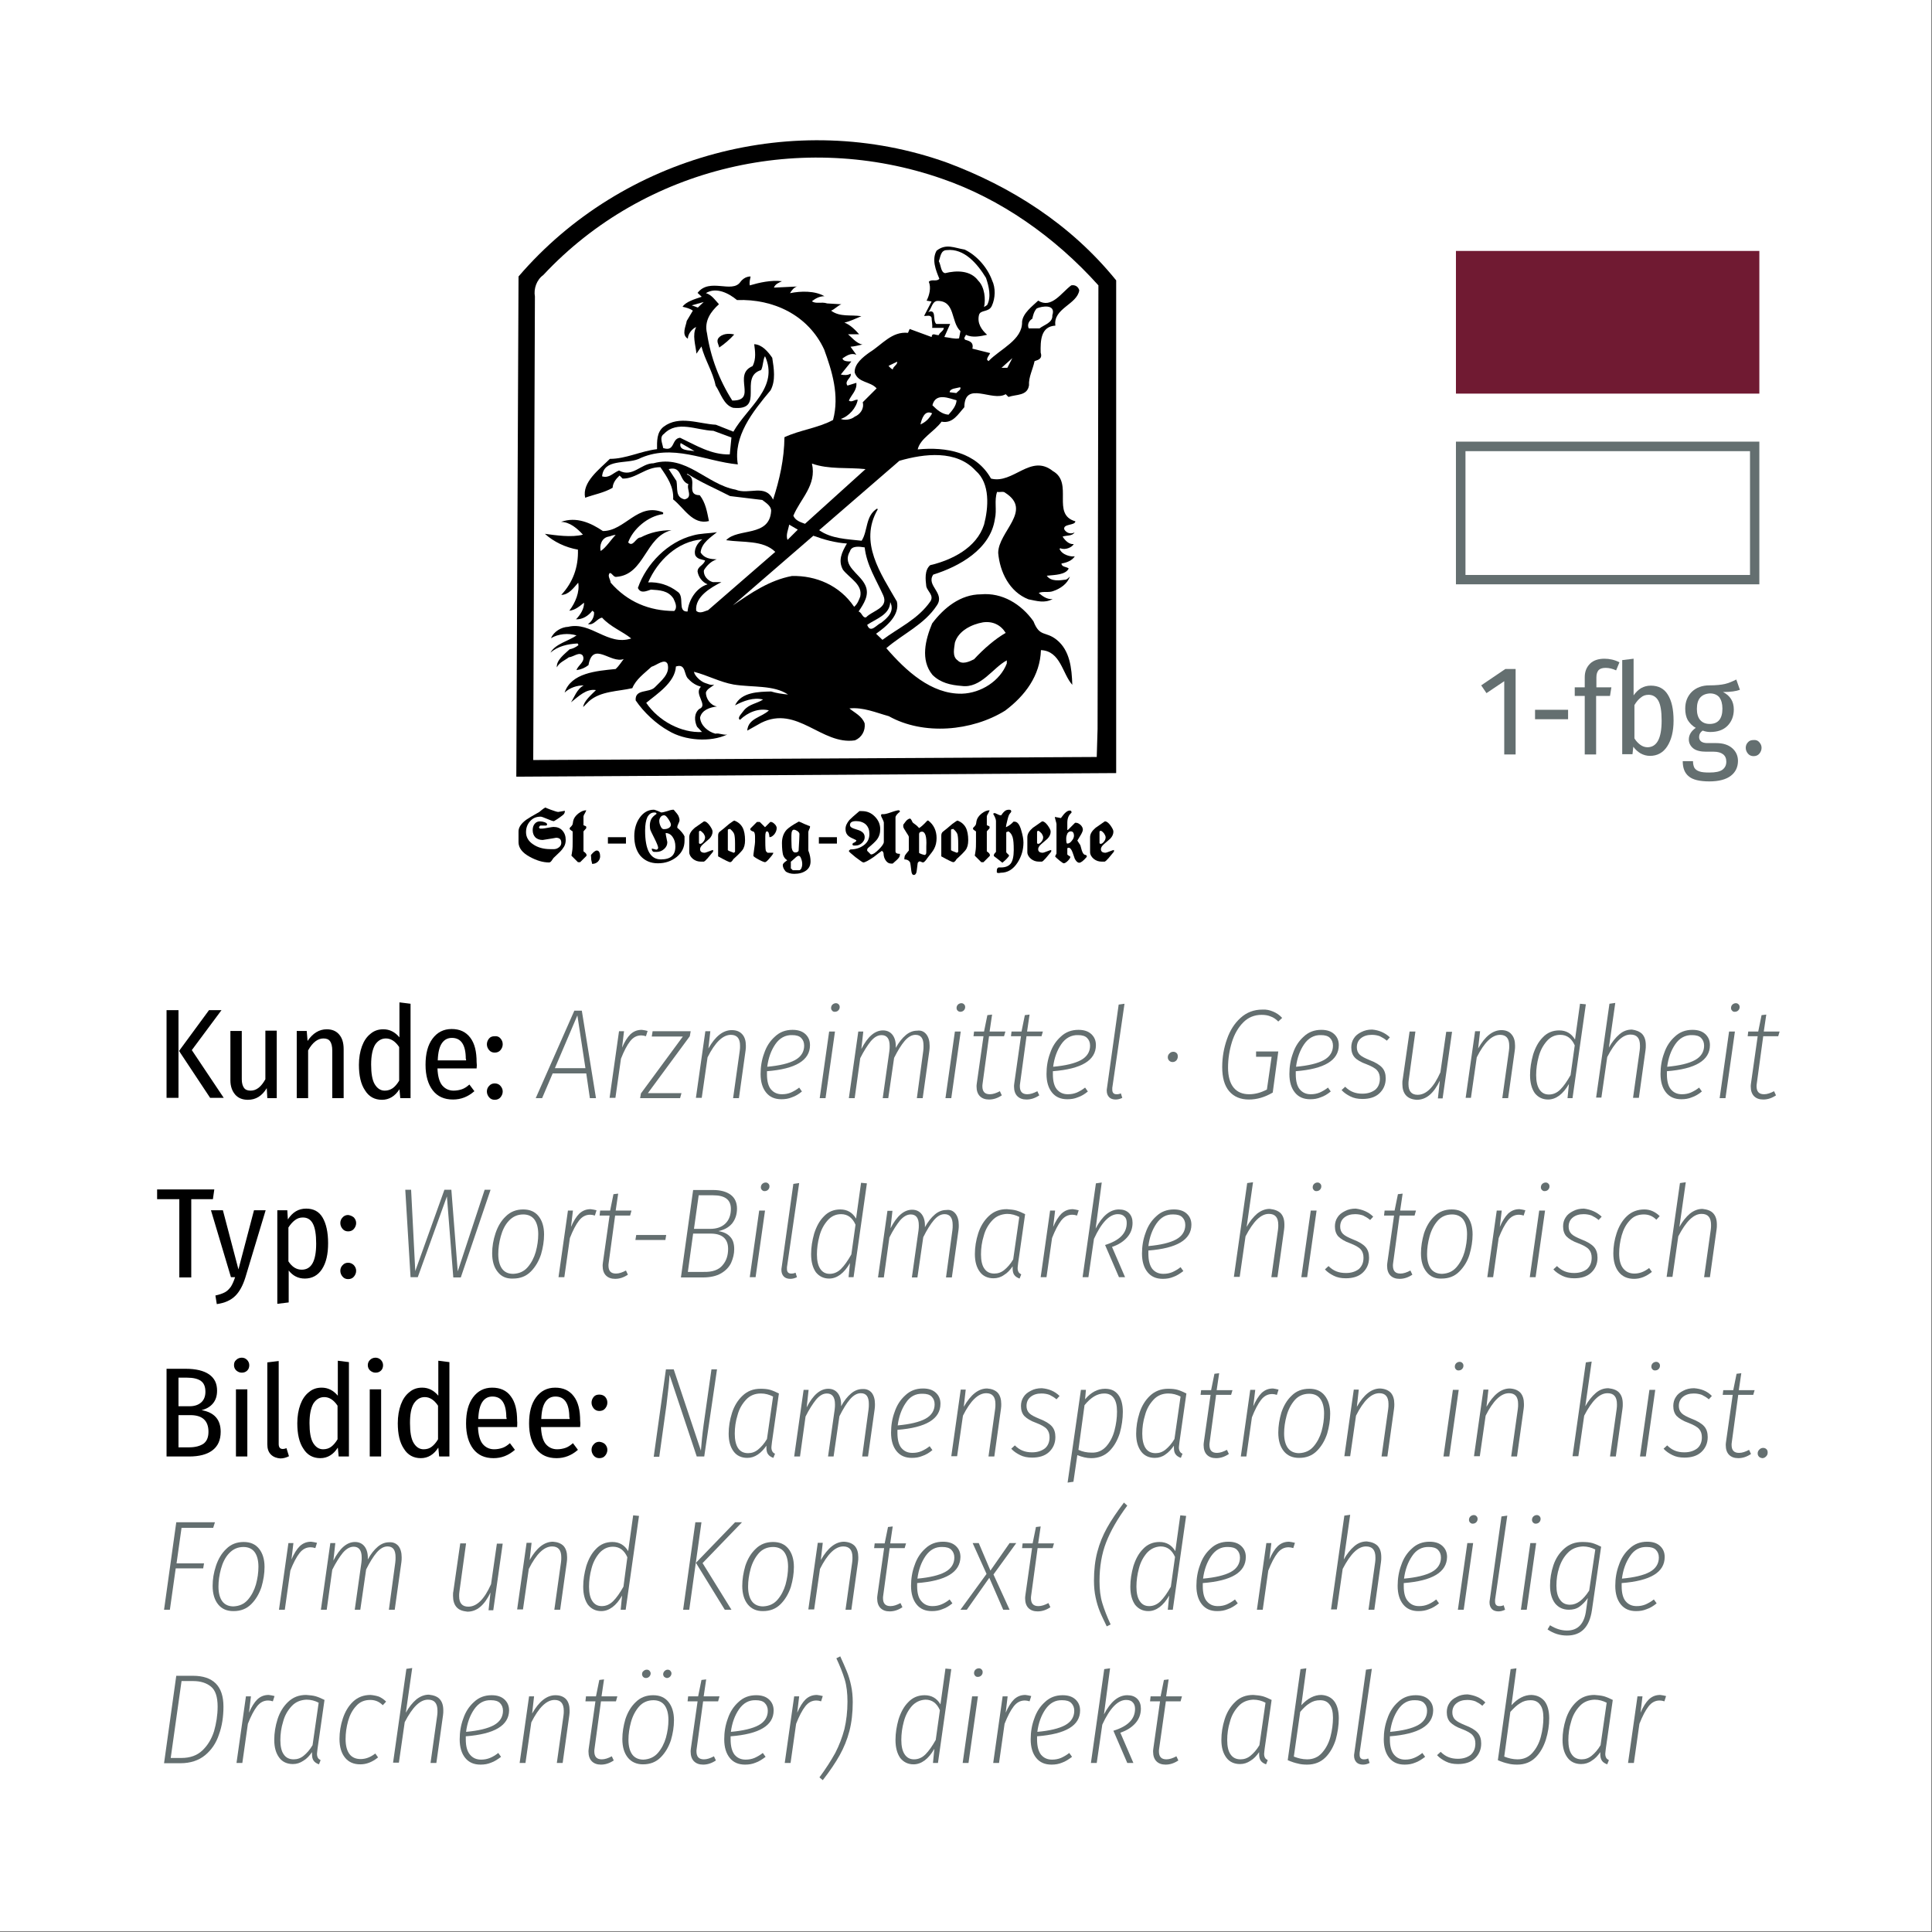 <?xml version="1.0" encoding="utf-8"?>
<!-- Generator: Adobe Illustrator 26.0.3, SVG Export Plug-In . SVG Version: 6.00 Build 0)  -->
<svg version="1.1" id="Ebene_1" xmlns="http://www.w3.org/2000/svg" xmlns:xlink="http://www.w3.org/1999/xlink" x="0px" y="0px"
	 viewBox="0 0 696 696" style="enable-background:new 0 0 696 696;" xml:space="preserve">
<rect x="0" y="0" width="696" height="696" fill="#808080" stroke="none"/>
<style type="text/css">
	.st0{fill:#FFFFFF;}
	.st1{fill:#646F70;}
	.st2{fill:#701A32;}
</style>
<rect class="st0" width="695.7" height="695.7"/>
<g>
	<g>
		<path d="M77.2,428.5l-0.5,3.5h-7.8v28.2h-4.3V432h-8v-3.5H77.2z"/>
		<path d="M88.4,460.2c-0.9,2.9-2.1,5.1-3.6,6.6c-1.6,1.6-3.8,2.6-6.7,3l-0.5-3.1c1.4-0.3,2.6-0.7,3.5-1.2c0.9-0.5,1.5-1.2,2.1-2
			c0.5-0.8,1-1.9,1.5-3.4h-1.5L76,436h4.3l5.6,21.3l5.6-21.3h4.2L88.4,460.2z"/>
		<path d="M116.2,438.6c1.3,2.2,2,5.3,2,9.3c0,3.9-0.7,7-2.2,9.3c-1.5,2.3-3.6,3.4-6.2,3.4c-2.4,0-4.3-1-5.8-2.9v11.5l-4.1,0.5V436
			h3.6l0.2,3.3c1.7-2.6,3.8-3.9,6.6-3.9C112.9,435.4,114.9,436.4,116.2,438.6z M113.9,448c0-3.3-0.4-5.7-1.2-7.2
			c-0.8-1.5-2-2.2-3.6-2.2c-1.1,0-2,0.3-2.9,1c-0.8,0.6-1.6,1.5-2.3,2.6v12.2c1.3,2,2.9,3,4.8,3C112.2,457.4,113.9,454.3,113.9,448z
			"/>
		<path d="M127.5,438.6c0.5,0.6,0.8,1.2,0.8,2c0,0.8-0.3,1.5-0.8,2.1c-0.5,0.6-1.2,0.9-2.1,0.9c-0.8,0-1.5-0.3-2-0.9
			c-0.5-0.6-0.8-1.3-0.8-2.1c0-0.8,0.3-1.5,0.8-2c0.5-0.6,1.2-0.9,2-0.9C126.2,437.8,126.9,438.1,127.5,438.6z M127.5,455.8
			c0.5,0.6,0.8,1.2,0.8,2c0,0.8-0.3,1.5-0.8,2.1c-0.5,0.6-1.2,0.9-2.1,0.9c-0.8,0-1.5-0.3-2-0.9c-0.5-0.6-0.8-1.3-0.8-2.1
			c0-0.8,0.3-1.5,0.8-2c0.5-0.6,1.2-0.9,2-0.9C126.2,454.9,126.9,455.2,127.5,455.8z"/>
		<path class="st1" d="M176.7,428.7l-10.7,31.5h-2.7L161,431l-10.5,29.1h-2.6l-1.9-31.5h2.1l1.5,29.3l10.5-29.3h2.5l2.3,29.4
			l9.7-29.4H176.7z"/>
		<path class="st1" d="M179.3,458.2c-1.3-1.6-2-3.8-2-6.7c0-2.4,0.4-4.8,1.2-7.2c0.8-2.4,2-4.5,3.7-6.1c1.7-1.7,3.8-2.5,6.3-2.5
			c2.4,0,4.2,0.8,5.5,2.4c1.3,1.6,2,3.8,2,6.6c0,2.4-0.4,4.8-1.1,7.2c-0.8,2.4-2,4.5-3.7,6.2c-1.7,1.7-3.8,2.5-6.4,2.5
			C182.5,460.7,180.6,459.9,179.3,458.2z M190.1,456.5c1.3-1.5,2.3-3.4,2.9-5.5c0.6-2.2,0.9-4.3,0.9-6.4c0-2.3-0.5-4.1-1.4-5.3
			c-0.9-1.2-2.3-1.8-4-1.8c-2.1,0-3.8,0.8-5.2,2.3c-1.4,1.5-2.3,3.4-2.9,5.6c-0.6,2.2-0.9,4.3-0.9,6.4c0,2.3,0.5,4.1,1.4,5.3
			c0.9,1.2,2.2,1.8,4,1.8C187,458.8,188.7,458.1,190.1,456.5z"/>
		<path class="st1" d="M214.9,436l-0.6,1.9c-0.6-0.2-1.2-0.3-1.7-0.3c-1.6,0-2.9,0.7-4,2.1c-1.1,1.4-2.2,3.5-3.3,6.3l-2,14.1h-2.1
			l3.4-24h1.8l-0.7,5.9c0.9-2.1,1.9-3.7,3-4.8c1.2-1.1,2.5-1.6,4.1-1.6C213.5,435.7,214.2,435.8,214.9,436z"/>
		<path class="st1" d="M219.3,454.8c-0.1,0.6-0.1,0.9-0.1,1.1c0,2,0.9,2.9,2.7,2.9c1.1,0,2.3-0.4,3.6-1.1l0.7,1.5
			c-1.5,1-3,1.5-4.6,1.5c-1.4,0-2.5-0.4-3.3-1.2s-1.2-2-1.2-3.5c0-0.2,0-0.6,0.1-1.2l2.4-16.9H216l0.2-1.8h3.6l1.2-5.9l1.7-0.2
			l-0.9,6.1h5.7l-0.5,1.8h-5.4L219.3,454.8z"/>
		<path class="st1" d="M228.9,446.7l0.3-1.8H240l-0.3,1.8H228.9z"/>
		<path class="st1" d="M263,445.5c1,1,1.5,2.5,1.5,4.5c0,1.7-0.4,3.3-1.1,4.9c-0.7,1.5-1.9,2.8-3.6,3.8c-1.7,1-3.9,1.5-6.7,1.5h-7.8
			l4.4-31.5h7.2c2.7,0,4.8,0.6,6.3,1.7c1.5,1.1,2.3,2.8,2.3,5c0,2.1-0.6,3.9-1.8,5.4c-1.2,1.4-2.9,2.3-4.9,2.7
			C260.6,443.8,262,444.4,263,445.5z M260.3,455.8c1.4-1.6,2-3.6,2-5.9c0-3.6-2.1-5.5-6.3-5.5h-6.3l-1.9,13.8h5.6
			C256.6,458.3,258.9,457.5,260.3,455.8z M251.7,430.6l-1.7,12.1h5.8c2.5,0,4.3-0.7,5.6-2c1.3-1.3,1.9-3.1,1.9-5.2
			c0-3.3-2.1-4.9-6.4-4.9H251.7z"/>
		<path class="st1" d="M275.6,436.1l-3.4,24h-2.1l3.4-24H275.6z M274.5,428.7c-0.3-0.3-0.4-0.6-0.4-1c0-0.5,0.2-0.9,0.5-1.2
			c0.3-0.3,0.8-0.5,1.2-0.5c0.4,0,0.7,0.1,1,0.4c0.3,0.3,0.4,0.6,0.4,1c0,0.5-0.2,0.9-0.5,1.2c-0.3,0.3-0.7,0.5-1.3,0.5
			C275.1,429.1,274.8,429,274.5,428.7z"/>
		<path class="st1" d="M283.5,456.5c0,0.2,0,0.4,0,0.7c0,1,0.5,1.6,1.5,1.6c0.3,0,0.7,0,1-0.1c0.3-0.1,0.5-0.2,0.6-0.2l0.5,1.6
			c-0.8,0.4-1.6,0.6-2.4,0.6c-1,0-1.8-0.3-2.3-0.8c-0.6-0.6-0.9-1.4-0.9-2.4c0-0.2,0-0.5,0.1-1l4.2-30l2.1-0.3L283.5,456.5z"/>
		<path class="st1" d="M312.3,426.3l-4.8,33.8h-1.8l0.5-5.1c-2.1,3.7-4.7,5.6-7.5,5.6c-2,0-3.6-0.8-4.8-2.3
			c-1.1-1.6-1.7-3.7-1.7-6.5c0-2.5,0.4-4.9,1.1-7.4c0.8-2.5,1.9-4.6,3.5-6.2c1.6-1.7,3.6-2.5,5.9-2.5c2.5,0,4.4,1.1,5.7,3.3
			l1.8-12.9L312.3,426.3z M298.1,439.7c-1.3,1.5-2.3,3.3-2.9,5.6c-0.6,2.2-0.9,4.4-0.9,6.6c0,2.3,0.4,4,1.2,5.2
			c0.8,1.2,1.9,1.8,3.4,1.8c1.5,0,2.9-0.6,4.1-1.8c1.2-1.2,2.4-2.9,3.7-5.2l1.5-10.7c-1.1-2.5-2.8-3.8-5.2-3.8
			C301,437.4,299.4,438.2,298.1,439.7z"/>
		<path class="st1" d="M344.2,437.2c0.8,1,1.2,2.4,1.2,4.1c0,0.6,0,1.1-0.1,1.8l-2.4,17.1h-2.1l2.3-17c0.1-0.7,0.1-1.3,0.1-1.9
			c0-2.6-1-3.9-2.9-3.9c-1.4,0-2.6,0.7-3.9,2.2c-1.2,1.4-2.5,3.5-3.8,6.1l-2.1,14.5h-2l2.4-17c0.1-0.7,0.1-1.3,0.1-1.8
			c0-2.6-1-3.9-2.9-3.9c-1.3,0-2.6,0.7-3.9,2.2c-1.2,1.5-2.5,3.5-3.8,6.1l-2,14.4h-2.1l3.4-24h1.8l-0.7,6.3c2.3-4.5,4.9-6.7,7.8-6.7
			c1.5,0,2.7,0.6,3.5,1.7c0.8,1.1,1.2,2.6,1.1,4.6c1.1-2,2.3-3.5,3.6-4.6c1.3-1.1,2.7-1.6,4.1-1.6
			C342.3,435.7,343.4,436.2,344.2,437.2z"/>
		<path class="st1" d="M366.2,436.1c1,0.3,2.1,0.8,3.1,1.3l-2.5,17.5c-0.1,1-0.2,1.6-0.2,1.9c0,0.6,0.1,1,0.3,1.4
			c0.2,0.4,0.5,0.6,1,0.9l-0.6,1.5c-0.8-0.3-1.5-0.7-1.9-1.3c-0.4-0.5-0.6-1.3-0.6-2.4l0-0.7c-0.9,1.3-1.9,2.4-3.1,3.1
			c-1.1,0.8-2.4,1.2-3.8,1.2c-2.1,0-3.8-0.8-4.9-2.3c-1.2-1.6-1.8-3.7-1.8-6.4c0-2.5,0.4-5,1.2-7.5c0.8-2.5,2.1-4.6,3.8-6.2
			c1.8-1.7,3.9-2.5,6.5-2.5C364,435.7,365.2,435.8,366.2,436.1z M357.5,439.6c-1.4,1.5-2.5,3.3-3.1,5.6c-0.7,2.2-1,4.5-1,6.7
			s0.4,4,1.2,5.1c0.8,1.2,2,1.8,3.6,1.8c1.3,0,2.5-0.4,3.6-1.3c1.1-0.9,2.2-2.1,3.2-3.8l2.2-15.3c-1.4-0.7-2.8-1.1-4.4-1.1
			C360.7,437.4,358.9,438.1,357.5,439.6z"/>
		<path class="st1" d="M388.6,436l-0.6,1.9c-0.6-0.2-1.2-0.3-1.7-0.3c-1.6,0-2.9,0.7-4,2.1c-1.1,1.4-2.2,3.5-3.3,6.3l-2,14.1h-2.1
			l3.4-24h1.8l-0.7,5.9c0.9-2.1,1.9-3.7,3-4.8c1.2-1.1,2.5-1.6,4.1-1.6C387.2,435.7,387.9,435.8,388.6,436z"/>
		<path class="st1" d="M394.7,442.6c2.4-4.6,5.2-6.9,8.4-6.9c1.5,0,2.7,0.4,3.6,1.3c0.9,0.9,1.3,2.1,1.3,3.5c0,2-0.6,3.7-1.9,5.2
			c-1.3,1.5-3.1,2.7-5.5,3.5l4.7,10.9h-2.2l-5-11.6c5.2-1.6,7.8-4.2,7.8-7.9c0-1-0.2-1.8-0.8-2.3c-0.5-0.6-1.3-0.9-2.4-0.9
			c-3,0-5.9,3-8.6,8.9l-2,13.8h-2.1l4.8-33.8l2.1-0.3L394.7,442.6z"/>
		<path class="st1" d="M413.7,450.5c0,0.2,0,0.6,0,1.1c0,2.5,0.5,4.3,1.4,5.5c1,1.2,2.3,1.8,4,1.8c1.2,0,2.2-0.2,3.2-0.6
			c0.9-0.4,2-1,3-1.8l1,1.4c-1.2,0.9-2.4,1.7-3.6,2.1c-1.2,0.5-2.4,0.7-3.8,0.7c-2.4,0-4.2-0.8-5.5-2.4c-1.3-1.6-2-3.8-2-6.7
			c0-2.6,0.4-5.1,1.3-7.5c0.8-2.4,2.1-4.4,3.9-6c1.7-1.6,3.8-2.4,6.3-2.4c2,0,3.5,0.5,4.6,1.5c1.1,1,1.7,2.3,1.7,4
			C429.2,446.6,424,449.7,413.7,450.5z M416.6,440.8c-1.5,2.2-2.5,4.9-2.9,8.1c4.4-0.4,7.8-1.2,10-2.4c2.2-1.2,3.3-3,3.3-5.2
			c0-1.2-0.4-2.1-1.1-2.8c-0.7-0.7-1.8-1-3.2-1C420.2,437.4,418.2,438.5,416.6,440.8z"/>
		<path class="st1" d="M461.4,437.1c0.9,1,1.3,2.3,1.3,4.1c0,0.5,0,1.1-0.1,1.7l-2.4,17.2H458l2.4-17.1c0.1-0.6,0.1-1.2,0.1-1.7
			c0-2.7-1.1-4-3.4-4c-2.9,0-5.6,2.7-8.4,8.1l-2.1,14.6h-2.1l4.8-33.8l2.1-0.3l-2.3,16.1c1.1-2,2.4-3.6,3.8-4.8
			c1.4-1.1,2.9-1.7,4.5-1.7C459.2,435.7,460.5,436.2,461.4,437.1z"/>
		<path class="st1" d="M474.3,436.1l-3.4,24h-2.1l3.4-24H474.3z M473.3,428.7c-0.3-0.3-0.4-0.6-0.4-1c0-0.5,0.2-0.9,0.5-1.2
			c0.3-0.3,0.8-0.5,1.2-0.5c0.4,0,0.7,0.1,1,0.4c0.3,0.3,0.4,0.6,0.4,1c0,0.5-0.2,0.9-0.5,1.2c-0.3,0.3-0.7,0.5-1.3,0.5
			C473.9,429.1,473.5,429,473.3,428.7z"/>
		<path class="st1" d="M494.7,438.3l-1.1,1.2c-0.8-0.7-1.7-1.2-2.5-1.6c-0.8-0.3-1.8-0.5-2.9-0.5c-1.6,0-2.9,0.4-3.9,1.2
			c-1,0.8-1.5,1.9-1.5,3.3c0,1,0.3,1.9,1,2.6c0.7,0.7,1.9,1.3,3.6,2c2.1,0.8,3.6,1.7,4.5,2.7c0.9,1,1.3,2.3,1.3,3.9
			c0,2.2-0.8,4-2.3,5.4c-1.5,1.4-3.6,2-6.1,2c-1.7,0-3.1-0.3-4.3-0.9c-1.2-0.6-2.3-1.3-3.2-2.3l1.3-1.2c0.9,0.9,1.8,1.5,2.8,1.9
			c1,0.4,2.1,0.6,3.5,0.6c1.9,0,3.4-0.5,4.6-1.4c1.1-1,1.7-2.3,1.7-4.1c0-1.2-0.3-2.2-1-3c-0.7-0.8-2-1.5-3.8-2.2
			c-2-0.7-3.4-1.6-4.3-2.5c-0.8-0.9-1.2-2.1-1.2-3.6c0-1.2,0.3-2.3,0.9-3.2c0.6-1,1.5-1.7,2.7-2.3c1.1-0.6,2.4-0.9,3.9-0.9
			C490.8,435.7,493,436.6,494.7,438.3z"/>
		<path class="st1" d="M501.9,454.8c-0.1,0.6-0.1,0.9-0.1,1.1c0,2,0.9,2.9,2.7,2.9c1.1,0,2.3-0.4,3.6-1.1l0.7,1.5
			c-1.5,1-3,1.5-4.6,1.5c-1.4,0-2.5-0.4-3.3-1.2c-0.8-0.8-1.2-2-1.2-3.5c0-0.2,0-0.6,0.1-1.2l2.4-16.9h-3.6l0.2-1.8h3.6l1.2-5.9
			l1.7-0.2l-0.9,6.1h5.7l-0.5,1.8h-5.4L501.9,454.8z"/>
		<path class="st1" d="M513.9,458.2c-1.3-1.6-2-3.8-2-6.7c0-2.4,0.4-4.8,1.1-7.2c0.8-2.4,2-4.5,3.7-6.1c1.7-1.7,3.8-2.5,6.3-2.5
			c2.4,0,4.2,0.8,5.5,2.4c1.3,1.6,2,3.8,2,6.6c0,2.4-0.4,4.8-1.1,7.2s-2,4.5-3.7,6.2c-1.7,1.7-3.8,2.5-6.4,2.5
			C517.1,460.7,515.2,459.9,513.9,458.2z M524.7,456.5c1.3-1.5,2.3-3.4,2.9-5.5c0.6-2.2,0.9-4.3,0.9-6.4c0-2.3-0.5-4.1-1.4-5.3
			c-0.9-1.2-2.3-1.8-4-1.8c-2.1,0-3.9,0.8-5.2,2.3c-1.3,1.5-2.3,3.4-2.9,5.6c-0.6,2.2-0.9,4.3-0.9,6.4c0,2.3,0.5,4.1,1.4,5.3
			c0.9,1.2,2.3,1.8,4,1.8C521.6,458.8,523.3,458.1,524.7,456.5z"/>
		<path class="st1" d="M549.5,436l-0.6,1.9c-0.6-0.2-1.2-0.3-1.7-0.3c-1.6,0-2.9,0.7-4,2.1c-1.1,1.4-2.2,3.5-3.3,6.3l-2,14.1h-2.1
			l3.4-24h1.8l-0.7,5.9c0.9-2.1,1.9-3.7,3-4.8c1.2-1.1,2.5-1.6,4.1-1.6C548.1,435.7,548.8,435.8,549.5,436z"/>
		<path class="st1" d="M556.6,436.1l-3.4,24h-2.1l3.4-24H556.6z M555.5,428.7c-0.3-0.3-0.4-0.6-0.4-1c0-0.5,0.2-0.9,0.5-1.2
			c0.3-0.3,0.8-0.5,1.2-0.5c0.4,0,0.7,0.1,1,0.4c0.3,0.3,0.4,0.6,0.4,1c0,0.5-0.2,0.9-0.5,1.2c-0.3,0.3-0.7,0.5-1.3,0.5
			C556.1,429.1,555.8,429,555.5,428.7z"/>
		<path class="st1" d="M577,438.3l-1.1,1.2c-0.8-0.7-1.7-1.2-2.5-1.6c-0.8-0.3-1.8-0.5-2.9-0.5c-1.6,0-2.9,0.4-3.9,1.2
			c-1,0.8-1.5,1.9-1.5,3.3c0,1,0.3,1.9,1,2.6c0.7,0.7,1.9,1.3,3.6,2c2.1,0.8,3.6,1.7,4.5,2.7c0.9,1,1.3,2.3,1.3,3.9
			c0,2.2-0.8,4-2.3,5.4c-1.5,1.4-3.6,2-6.1,2c-1.7,0-3.1-0.3-4.3-0.9c-1.2-0.6-2.3-1.3-3.2-2.3l1.3-1.2c0.9,0.9,1.8,1.5,2.8,1.9
			c1,0.4,2.1,0.6,3.4,0.6c1.9,0,3.4-0.5,4.6-1.4c1.1-1,1.7-2.3,1.7-4.1c0-1.2-0.3-2.2-1-3c-0.7-0.8-2-1.5-3.8-2.2
			c-2-0.7-3.4-1.6-4.3-2.5c-0.8-0.9-1.2-2.1-1.2-3.6c0-1.2,0.3-2.3,0.9-3.2c0.6-1,1.5-1.7,2.7-2.3c1.1-0.6,2.4-0.9,3.9-0.9
			C573,435.7,575.2,436.6,577,438.3z"/>
		<path class="st1" d="M595.3,436.3c0.9,0.4,1.8,1,2.6,1.8l-1.2,1.3c-0.6-0.6-1.3-1.1-2-1.4c-0.7-0.3-1.5-0.5-2.5-0.5
			c-2.1,0-3.8,0.7-5.1,2.2c-1.4,1.5-2.3,3.3-2.9,5.4c-0.6,2.2-0.9,4.3-0.9,6.5c0,2.4,0.5,4.2,1.5,5.4c1,1.2,2.3,1.8,4,1.8
			c1,0,1.9-0.2,2.7-0.5c0.8-0.3,1.7-0.8,2.6-1.5l1,1.4c-2.1,1.7-4.2,2.5-6.4,2.5c-2.4,0-4.2-0.8-5.5-2.4c-1.3-1.6-2-3.8-2-6.8
			c0-2.4,0.4-4.9,1.2-7.3c0.8-2.4,2-4.5,3.7-6.1c1.7-1.6,3.8-2.4,6.3-2.4C593.4,435.7,594.4,435.9,595.3,436.3z"/>
		<path class="st1" d="M617.2,437.1c0.9,1,1.3,2.3,1.3,4.1c0,0.5,0,1.1-0.1,1.7l-2.4,17.2h-2.1l2.4-17.1c0.1-0.6,0.1-1.2,0.1-1.7
			c0-2.7-1.1-4-3.4-4c-2.9,0-5.6,2.7-8.4,8.1l-2.1,14.6h-2.1l4.8-33.8l2.1-0.3l-2.3,16.1c1.1-2,2.4-3.6,3.8-4.8
			c1.4-1.1,2.9-1.7,4.5-1.7C615.1,435.7,616.4,436.2,617.2,437.1z"/>
	</g>
</g>
<g>
	<g>
		<path d="M79.5,515.8c0,3-1,5.2-3,6.7c-2,1.5-4.8,2.2-8.4,2.2H60v-31.6h6.9c3.7,0,6.5,0.7,8.4,2c2,1.4,2.9,3.3,2.9,5.9
			c0,1.9-0.5,3.4-1.5,4.6c-1,1.2-2.4,2-4.1,2.4C77.2,508.8,79.5,511.4,79.5,515.8z M64.3,496.4v10.2h4c1.8,0,3.2-0.5,4.2-1.4
			c1-0.9,1.5-2.2,1.5-3.8c0-1.8-0.5-3.1-1.6-3.9c-1.1-0.8-2.8-1.2-5-1.2H64.3z M73.3,520.1c1.2-0.9,1.8-2.3,1.8-4.3c0-4-2.2-6-6.5-6
			h-4.3v11.6h3.9C70.4,521.4,72.1,520.9,73.3,520.1z"/>
		<path d="M89,489.9c0.5,0.5,0.8,1.2,0.8,1.9s-0.2,1.4-0.7,1.9c-0.5,0.5-1.1,0.8-2,0.8c-0.8,0-1.4-0.3-2-0.8
			c-0.5-0.5-0.8-1.1-0.8-1.9s0.2-1.4,0.8-1.9c0.5-0.5,1.2-0.8,2-0.8S88.5,489.4,89,489.9z M89.1,500.5v24.2H85v-24.2H89.1z"/>
		<path d="M97.6,524c-0.9-0.9-1.3-2.1-1.3-3.7v-29.5l4.1-0.5v29.9c0,1.2,0.5,1.8,1.5,1.8c0.4,0,0.8-0.1,1.3-0.3l0.9,2.9
			c-1,0.5-2,0.8-3.1,0.8C99.7,525.3,98.5,524.9,97.6,524z"/>
		<path d="M125.7,490.7v34H122l-0.3-3.2c-1.6,2.5-3.7,3.8-6.3,3.8c-2.6,0-4.7-1.1-6.1-3.4c-1.5-2.2-2.2-5.3-2.2-9.2
			c0-2.5,0.4-4.8,1.1-6.7c0.7-1.9,1.7-3.4,3.1-4.5c1.3-1.1,2.8-1.6,4.6-1.6c2.3,0,4.2,1,5.8,2.9v-12.6L125.7,490.7z M119.3,521.2
			c0.8-0.6,1.6-1.5,2.3-2.7v-12.1c-1.4-2.1-3-3.1-4.8-3.1c-1.6,0-2.9,0.8-3.9,2.3c-0.9,1.6-1.4,3.9-1.4,7.1c0,3.2,0.4,5.6,1.3,7.1
			c0.9,1.5,2.1,2.3,3.6,2.3C117.5,522.1,118.5,521.8,119.3,521.2z"/>
		<path d="M137.2,489.9c0.5,0.5,0.8,1.2,0.8,1.9s-0.2,1.4-0.7,1.9c-0.5,0.5-1.1,0.8-2,0.8c-0.8,0-1.4-0.3-2-0.8
			c-0.5-0.5-0.8-1.1-0.8-1.9s0.3-1.4,0.8-1.9c0.5-0.5,1.2-0.8,2-0.8C136,489.1,136.7,489.4,137.2,489.9z M137.3,500.5v24.2h-4.1
			v-24.2H137.3z"/>
		<path d="M161.9,490.7v34h-3.7l-0.3-3.2c-1.6,2.5-3.7,3.8-6.3,3.8c-2.6,0-4.7-1.1-6.1-3.4c-1.5-2.2-2.2-5.3-2.2-9.2
			c0-2.5,0.4-4.8,1.1-6.7c0.7-1.9,1.7-3.4,3.1-4.5c1.3-1.1,2.8-1.6,4.6-1.6c2.3,0,4.2,1,5.8,2.9v-12.6L161.9,490.7z M155.5,521.2
			c0.8-0.6,1.6-1.5,2.3-2.7v-12.1c-1.4-2.1-3-3.1-4.8-3.1c-1.6,0-2.9,0.8-3.9,2.3c-1,1.6-1.4,3.9-1.4,7.1c0,3.2,0.4,5.6,1.3,7.1
			c0.9,1.5,2.1,2.3,3.6,2.3C153.8,522.1,154.7,521.8,155.5,521.2z"/>
		<path d="M186.3,514.1h-14.1c0.1,2.8,0.7,4.9,1.7,6.1c1,1.2,2.4,1.9,4.1,1.9c1.1,0,2.1-0.2,3-0.5c0.9-0.3,1.8-0.9,2.7-1.7l1.8,2.4
			c-2.3,2-4.8,3-7.7,3c-3.2,0-5.6-1.1-7.3-3.3c-1.7-2.2-2.6-5.3-2.6-9.2c0-4,0.8-7.1,2.5-9.4c1.7-2.3,4-3.5,6.9-3.5
			c2.9,0,5.2,1,6.7,3.1c1.6,2.1,2.3,5,2.3,8.9C186.4,512.5,186.3,513.3,186.3,514.1z M182.4,510.7c0-5.1-1.7-7.6-5-7.6
			c-1.5,0-2.7,0.6-3.6,1.9c-0.9,1.3-1.4,3.3-1.5,6.2h10.2V510.7z"/>
		<path d="M209,514.1h-14.1c0.1,2.8,0.7,4.9,1.7,6.1c1,1.2,2.4,1.9,4.1,1.9c1.1,0,2.1-0.2,3-0.5c0.9-0.3,1.8-0.9,2.7-1.7l1.8,2.4
			c-2.3,2-4.8,3-7.7,3c-3.2,0-5.6-1.1-7.3-3.3c-1.7-2.2-2.6-5.3-2.6-9.2c0-4,0.8-7.1,2.5-9.4c1.7-2.3,4-3.5,6.9-3.5
			c2.9,0,5.1,1,6.7,3.1c1.6,2.1,2.3,5,2.3,8.9C209.1,512.5,209.1,513.3,209,514.1z M205.1,510.7c0-5.1-1.7-7.6-5-7.6
			c-1.5,0-2.7,0.6-3.6,1.9c-0.9,1.3-1.4,3.3-1.5,6.2h10.2V510.7z"/>
		<path d="M218,503.2c0.5,0.6,0.8,1.2,0.8,2.1c0,0.8-0.3,1.5-0.8,2.1c-0.5,0.6-1.2,0.9-2.1,0.9c-0.8,0-1.5-0.3-2-0.9
			c-0.5-0.6-0.8-1.3-0.8-2.1c0-0.8,0.3-1.5,0.8-2.1c0.5-0.6,1.2-0.8,2-0.8C216.8,502.4,217.5,502.7,218,503.2z M218,520.3
			c0.5,0.6,0.8,1.2,0.8,2c0,0.8-0.3,1.5-0.8,2.1c-0.5,0.6-1.2,0.9-2.1,0.9c-0.8,0-1.5-0.3-2-0.9c-0.5-0.6-0.8-1.3-0.8-2.1
			c0-0.8,0.3-1.5,0.8-2c0.5-0.6,1.2-0.9,2-0.9C216.8,519.5,217.5,519.8,218,520.3z"/>
		<path class="st1" d="M253.7,524.7H251l-9.8-29.4c-0.1,2.3-0.5,5.9-1.1,10.8l-2.6,18.7h-2l4.4-31.5h2.8l9.8,29.3
			c0.2-2.7,0.5-5.9,1-9.5l2.8-19.8h2L253.7,524.7z"/>
		<path class="st1" d="M277.5,500.7c1,0.3,2.1,0.8,3.1,1.3l-2.5,17.5c-0.1,1-0.2,1.6-0.2,1.9c0,0.6,0.1,1,0.3,1.4
			c0.2,0.4,0.5,0.7,1,0.9l-0.6,1.5c-0.8-0.3-1.5-0.7-1.9-1.3c-0.4-0.5-0.6-1.3-0.6-2.4l0-0.7c-0.9,1.3-1.9,2.4-3.1,3.2
			s-2.4,1.2-3.8,1.2c-2.1,0-3.8-0.8-4.9-2.3c-1.2-1.6-1.8-3.7-1.8-6.4c0-2.5,0.4-5,1.2-7.5c0.8-2.5,2.1-4.6,3.8-6.2
			c1.8-1.7,3.9-2.5,6.5-2.5C275.3,500.3,276.5,500.4,277.5,500.7z M268.8,504.2c-1.4,1.5-2.5,3.3-3.1,5.6c-0.7,2.2-1,4.5-1,6.7
			c0,2.2,0.4,4,1.2,5.2c0.8,1.2,2,1.8,3.6,1.8c1.3,0,2.5-0.4,3.6-1.3c1.1-0.9,2.2-2.1,3.2-3.8l2.2-15.3c-1.4-0.7-2.8-1.1-4.4-1.1
			C272,502,270.2,502.7,268.8,504.2z"/>
		<path class="st1" d="M314,501.7c0.8,1,1.2,2.4,1.2,4.1c0,0.6,0,1.1-0.1,1.8l-2.4,17.1h-2.1l2.3-17c0.1-0.7,0.1-1.3,0.1-1.9
			c0-2.6-0.9-3.9-2.9-3.9c-1.3,0-2.6,0.7-3.9,2.2c-1.2,1.4-2.5,3.5-3.8,6.1l-2.1,14.5h-2l2.4-17c0.1-0.7,0.1-1.3,0.1-1.8
			c0-2.6-1-3.9-2.9-3.9c-1.4,0-2.6,0.7-3.9,2.2c-1.2,1.5-2.5,3.5-3.8,6.1l-2,14.4h-2.1l3.4-24h1.8l-0.7,6.3c2.3-4.5,4.9-6.7,7.8-6.7
			c1.5,0,2.7,0.6,3.5,1.7c0.8,1.1,1.2,2.6,1.1,4.6c1.1-2,2.3-3.5,3.6-4.6c1.3-1.1,2.7-1.6,4.1-1.6
			C312.1,500.3,313.2,500.8,314,501.7z"/>
		<path class="st1" d="M323.3,515.1c0,0.2,0,0.6,0,1.1c0,2.5,0.5,4.3,1.4,5.4c1,1.2,2.3,1.8,4,1.8c1.2,0,2.2-0.2,3.2-0.6
			c0.9-0.4,2-1,3-1.8l1,1.4c-1.2,1-2.4,1.7-3.6,2.1c-1.2,0.5-2.4,0.7-3.8,0.7c-2.4,0-4.2-0.8-5.5-2.4c-1.3-1.6-2-3.8-2-6.7
			c0-2.6,0.4-5.1,1.3-7.5c0.8-2.4,2.1-4.4,3.9-6c1.7-1.6,3.8-2.4,6.3-2.4c2,0,3.5,0.5,4.6,1.5c1.1,1,1.7,2.3,1.7,4
			C338.8,511.2,333.6,514.3,323.3,515.1z M326.3,505.4c-1.5,2.2-2.5,4.9-2.9,8.1c4.4-0.4,7.8-1.2,10-2.4c2.2-1.2,3.3-3,3.3-5.2
			c0-1.2-0.4-2.1-1.1-2.8c-0.7-0.7-1.8-1-3.2-1C329.8,502,327.8,503.1,326.3,505.4z"/>
		<path class="st1" d="M359.4,501.7c0.9,1,1.3,2.4,1.3,4.1c0,0.5,0,1.1-0.1,1.7l-2.4,17.2h-2.1l2.4-17.1c0.1-0.6,0.1-1.2,0.1-1.8
			c0-2.6-1.1-3.9-3.3-3.9c-2.9,0-5.7,2.7-8.4,8.1l-2.1,14.6h-2.1l3.4-24h1.8l-0.7,6.2c2.5-4.4,5.3-6.6,8.4-6.6
			C357.2,500.3,358.5,500.8,359.4,501.7z"/>
		<path class="st1" d="M381.7,502.9l-1.1,1.2c-0.8-0.7-1.7-1.2-2.5-1.6c-0.8-0.3-1.8-0.5-2.9-0.5c-1.6,0-2.9,0.4-3.9,1.2
			c-1,0.8-1.5,1.9-1.5,3.3c0,1,0.3,1.9,1,2.6c0.7,0.7,1.9,1.3,3.6,2c2.1,0.8,3.6,1.7,4.5,2.7s1.3,2.3,1.3,3.9c0,2.2-0.8,4-2.3,5.4
			c-1.5,1.4-3.6,2-6.1,2c-1.7,0-3.1-0.3-4.3-0.9c-1.2-0.6-2.3-1.3-3.2-2.3l1.3-1.2c0.9,0.9,1.8,1.5,2.8,1.9c1,0.4,2.1,0.6,3.4,0.6
			c1.9,0,3.4-0.5,4.6-1.4c1.1-0.9,1.7-2.3,1.7-4c0-1.2-0.3-2.2-1-3c-0.7-0.8-2-1.5-3.8-2.2c-2-0.7-3.4-1.6-4.3-2.5
			c-0.8-0.9-1.2-2.1-1.2-3.6c0-1.2,0.3-2.3,0.9-3.2c0.6-1,1.5-1.7,2.7-2.3c1.1-0.6,2.4-0.9,3.9-0.9
			C377.7,500.3,379.9,501.1,381.7,502.9z"/>
		<path class="st1" d="M389.4,500.7h1.8l-0.3,3.4c2.1-2.5,4.5-3.8,7.2-3.8c2.1,0,3.6,0.7,4.7,2.1c1.1,1.4,1.7,3.5,1.7,6.2
			c0,2.6-0.4,5.2-1.1,7.7c-0.8,2.5-2,4.7-3.7,6.4c-1.7,1.7-3.9,2.6-6.6,2.6c-1.6,0-3.3-0.4-5-1.1l-1.4,9.6l-2.1,0.3L389.4,500.7z
			 M398.5,521.1c1.4-1.6,2.4-3.5,3-5.8c0.6-2.3,0.9-4.5,0.9-6.8c0-2.2-0.4-3.8-1.2-4.9c-0.8-1.1-1.9-1.6-3.4-1.6
			c-2.5,0-4.8,1.4-7.1,4.2l-2.2,16.1c1.5,0.7,3.1,1,4.7,1C395.4,523.4,397.1,522.6,398.5,521.1z"/>
		<path class="st1" d="M424.3,500.7c1,0.3,2.1,0.8,3.1,1.3l-2.5,17.5c-0.1,1-0.2,1.6-0.2,1.9c0,0.6,0.1,1,0.3,1.4
			c0.2,0.4,0.5,0.7,1,0.9l-0.6,1.5c-0.8-0.3-1.5-0.7-1.9-1.3c-0.4-0.5-0.6-1.3-0.6-2.4l0-0.7c-0.9,1.3-1.9,2.4-3.1,3.2
			c-1.1,0.8-2.4,1.2-3.8,1.2c-2.1,0-3.8-0.8-4.9-2.3c-1.2-1.6-1.8-3.7-1.8-6.4c0-2.5,0.4-5,1.2-7.5c0.8-2.5,2.1-4.6,3.8-6.2
			s3.9-2.5,6.5-2.5C422.1,500.3,423.3,500.4,424.3,500.7z M415.6,504.2c-1.4,1.5-2.5,3.3-3.1,5.6c-0.7,2.2-1,4.5-1,6.7
			c0,2.2,0.4,4,1.2,5.2c0.8,1.2,2,1.8,3.6,1.8c1.3,0,2.5-0.4,3.6-1.3c1.1-0.9,2.2-2.1,3.2-3.8l2.2-15.3c-1.4-0.7-2.8-1.1-4.4-1.1
			C418.8,502,417,502.7,415.6,504.2z"/>
		<path class="st1" d="M435.8,519.4c-0.1,0.6-0.1,0.9-0.1,1.1c0,2,0.9,2.9,2.7,2.9c1.1,0,2.3-0.4,3.6-1.1l0.7,1.5
			c-1.5,1-3,1.5-4.6,1.5c-1.4,0-2.5-0.4-3.3-1.2c-0.8-0.8-1.2-2-1.2-3.5c0-0.2,0-0.6,0.1-1.2l2.4-16.9h-3.6l0.2-1.7h3.6l1.2-5.9
			l1.7-0.2l-0.9,6.1h5.7l-0.5,1.7h-5.4L435.8,519.4z"/>
		<path class="st1" d="M460.6,500.6l-0.6,1.9c-0.6-0.2-1.2-0.3-1.7-0.3c-1.6,0-2.9,0.7-4,2.1c-1.1,1.4-2.2,3.5-3.3,6.3l-2,14.1H447
			l3.4-24h1.8l-0.7,5.9c0.9-2.1,1.9-3.7,3-4.8c1.2-1.1,2.5-1.6,4.1-1.6C459.2,500.3,459.9,500.4,460.6,500.6z"/>
		<path class="st1" d="M462.5,522.8c-1.3-1.6-2-3.8-2-6.7c0-2.4,0.4-4.8,1.1-7.2c0.8-2.4,2-4.5,3.7-6.1c1.7-1.7,3.8-2.5,6.4-2.5
			c2.4,0,4.2,0.8,5.5,2.4c1.3,1.6,2,3.8,2,6.6c0,2.4-0.4,4.8-1.1,7.2c-0.8,2.4-2,4.5-3.7,6.2c-1.7,1.7-3.8,2.5-6.4,2.5
			C465.6,525.2,463.8,524.4,462.5,522.8z M473.2,521.1c1.3-1.5,2.3-3.4,2.9-5.5c0.6-2.2,0.9-4.3,0.9-6.4c0-2.3-0.5-4.1-1.4-5.3
			c-0.9-1.2-2.2-1.8-4-1.8c-2.1,0-3.9,0.8-5.2,2.3c-1.3,1.5-2.3,3.4-2.9,5.6c-0.6,2.2-0.9,4.3-0.9,6.4c0,2.3,0.5,4.1,1.4,5.3
			c0.9,1.2,2.3,1.8,4,1.8C470.2,523.4,471.9,522.6,473.2,521.1z"/>
		<path class="st1" d="M501,501.7c0.9,1,1.3,2.4,1.3,4.1c0,0.5,0,1.1-0.1,1.7l-2.4,17.2h-2.1l2.4-17.1c0.1-0.6,0.1-1.2,0.1-1.8
			c0-2.6-1.1-3.9-3.3-3.9c-2.9,0-5.7,2.7-8.4,8.1l-2.1,14.6h-2.1l3.4-24h1.8l-0.7,6.2c2.5-4.4,5.3-6.6,8.4-6.6
			C498.9,500.3,500.1,500.8,501,501.7z"/>
		<path class="st1" d="M525.5,500.7l-3.4,24H520l3.4-24H525.5z M524.5,493.3c-0.3-0.3-0.4-0.6-0.4-1c0-0.5,0.2-0.9,0.5-1.2
			c0.3-0.3,0.8-0.5,1.2-0.5c0.4,0,0.7,0.1,1,0.4c0.3,0.3,0.4,0.6,0.4,1c0,0.5-0.2,0.9-0.5,1.2c-0.3,0.3-0.7,0.5-1.3,0.5
			C525.1,493.7,524.7,493.6,524.5,493.3z"/>
		<path class="st1" d="M547.7,501.7c0.9,1,1.3,2.4,1.3,4.1c0,0.5,0,1.1-0.1,1.7l-2.4,17.2h-2.1l2.4-17.1c0.1-0.6,0.1-1.2,0.1-1.8
			c0-2.6-1.1-3.9-3.3-3.9c-2.9,0-5.7,2.7-8.4,8.1l-2.1,14.6h-2.1l3.4-24h1.8l-0.7,6.2c2.5-4.4,5.3-6.6,8.4-6.6
			C545.6,500.3,546.8,500.8,547.7,501.7z"/>
		<path class="st1" d="M583.3,501.7c0.9,1,1.3,2.3,1.3,4.1c0,0.5,0,1.1-0.1,1.7l-2.4,17.2H580l2.4-17.1c0.1-0.6,0.1-1.2,0.1-1.7
			c0-2.7-1.1-4-3.4-4c-2.9,0-5.6,2.7-8.4,8.1l-2.1,14.6h-2.1l4.8-33.8l2.1-0.3l-2.3,16.1c1.1-2,2.4-3.6,3.8-4.8
			c1.4-1.2,2.9-1.7,4.5-1.7C581.2,500.3,582.5,500.8,583.3,501.7z"/>
		<path class="st1" d="M596.3,500.7l-3.4,24h-2.1l3.4-24H596.3z M595.3,493.3c-0.3-0.3-0.4-0.6-0.4-1c0-0.5,0.2-0.9,0.5-1.2
			c0.3-0.3,0.8-0.5,1.2-0.5c0.4,0,0.7,0.1,1,0.4c0.3,0.3,0.4,0.6,0.4,1c0,0.5-0.2,0.9-0.5,1.2c-0.3,0.3-0.7,0.5-1.3,0.5
			C595.9,493.7,595.5,493.6,595.3,493.3z"/>
		<path class="st1" d="M616.7,502.9l-1.1,1.2c-0.8-0.7-1.7-1.2-2.5-1.6c-0.8-0.3-1.8-0.5-2.9-0.5c-1.6,0-2.9,0.4-3.9,1.2
			c-1,0.8-1.5,1.9-1.5,3.3c0,1,0.3,1.9,1,2.6c0.7,0.7,1.9,1.3,3.6,2c2.1,0.8,3.6,1.7,4.5,2.7c0.9,1,1.3,2.3,1.3,3.9
			c0,2.2-0.8,4-2.3,5.4c-1.5,1.4-3.6,2-6.1,2c-1.7,0-3.1-0.3-4.3-0.9c-1.2-0.6-2.3-1.3-3.2-2.3l1.3-1.2c0.9,0.9,1.8,1.5,2.8,1.9
			c1,0.4,2.1,0.6,3.4,0.6c1.9,0,3.4-0.5,4.6-1.4c1.1-0.9,1.7-2.3,1.7-4c0-1.2-0.3-2.2-1-3c-0.7-0.8-2-1.5-3.8-2.2
			c-2-0.7-3.4-1.6-4.3-2.5c-0.8-0.9-1.2-2.1-1.2-3.6c0-1.2,0.3-2.3,0.9-3.2c0.6-1,1.5-1.7,2.7-2.3c1.1-0.6,2.4-0.9,3.9-0.9
			C612.8,500.3,615,501.1,616.7,502.9z"/>
		<path class="st1" d="M623.9,519.4c-0.1,0.6-0.1,0.9-0.1,1.1c0,2,0.9,2.9,2.7,2.9c1.1,0,2.3-0.4,3.6-1.1l0.7,1.5
			c-1.5,1-3,1.5-4.6,1.5c-1.4,0-2.5-0.4-3.3-1.2c-0.8-0.8-1.2-2-1.2-3.5c0-0.2,0-0.6,0.1-1.2l2.4-16.9h-3.6l0.2-1.7h3.6l1.2-5.9
			l1.7-0.2l-0.9,6.1h5.7l-0.5,1.7h-5.4L623.9,519.4z"/>
		<path class="st1" d="M633.7,524.8c-0.3-0.3-0.5-0.7-0.5-1.2c0-0.6,0.2-1,0.6-1.4c0.4-0.4,0.8-0.6,1.4-0.6c0.5,0,0.9,0.2,1.2,0.5
			c0.3,0.3,0.4,0.7,0.4,1.2c0,0.6-0.2,1-0.6,1.4c-0.4,0.4-0.8,0.6-1.4,0.6C634.4,525.2,634,525.1,633.7,524.8z"/>
		<path class="st1" d="M77.4,548.5l-0.6,1.9H65.4l-1.8,12.8h9.9l-0.3,1.8h-9.9l-2.1,14.9h-2.1l4.4-31.5H77.4z"/>
		<path class="st1" d="M78.6,578c-1.3-1.6-2-3.8-2-6.7c0-2.4,0.4-4.8,1.2-7.2c0.8-2.4,2-4.5,3.7-6.1c1.7-1.7,3.8-2.5,6.3-2.5
			c2.4,0,4.2,0.8,5.5,2.4c1.3,1.6,2,3.8,2,6.6c0,2.4-0.4,4.8-1.1,7.2c-0.8,2.4-2,4.5-3.7,6.2c-1.7,1.7-3.8,2.5-6.4,2.5
			C81.7,580.4,79.9,579.6,78.6,578z M89.3,576.3c1.3-1.5,2.3-3.4,2.9-5.5c0.6-2.2,0.9-4.3,0.9-6.4c0-2.3-0.5-4.1-1.4-5.3
			c-0.9-1.2-2.3-1.8-4-1.8c-2.1,0-3.8,0.8-5.2,2.3c-1.4,1.5-2.3,3.4-2.9,5.6c-0.6,2.2-0.9,4.3-0.9,6.4c0,2.3,0.5,4.1,1.4,5.3
			c0.9,1.2,2.3,1.8,4,1.8C86.3,578.6,88,577.8,89.3,576.3z"/>
		<path class="st1" d="M114.2,555.8l-0.6,1.9c-0.6-0.2-1.2-0.3-1.7-0.3c-1.6,0-2.9,0.7-4,2.1c-1.1,1.4-2.2,3.5-3.3,6.3l-2,14.1h-2.1
			l3.4-24h1.8l-0.7,5.9c0.9-2.1,1.9-3.7,3-4.8c1.2-1.1,2.5-1.6,4.1-1.6C112.8,555.5,113.4,555.6,114.2,555.8z"/>
		<path class="st1" d="M143.5,556.9c0.8,1,1.2,2.4,1.2,4.1c0,0.6,0,1.1-0.1,1.8l-2.4,17.1h-2.1l2.3-17c0.1-0.7,0.1-1.3,0.1-1.9
			c0-2.6-0.9-3.9-2.9-3.9c-1.3,0-2.6,0.7-3.9,2.2c-1.2,1.4-2.5,3.5-3.8,6.1l-2.1,14.5h-2l2.4-17c0.1-0.7,0.1-1.3,0.1-1.8
			c0-2.6-1-3.9-2.9-3.9c-1.3,0-2.6,0.7-3.9,2.2c-1.2,1.5-2.5,3.5-3.8,6.1l-2,14.4h-2.1l3.4-24h1.8l-0.7,6.3c2.3-4.5,4.9-6.7,7.8-6.7
			c1.5,0,2.7,0.6,3.5,1.7c0.8,1.1,1.2,2.6,1.1,4.6c1.1-2,2.3-3.5,3.6-4.6c1.3-1.1,2.7-1.6,4.1-1.6
			C141.6,555.5,142.7,556,143.5,556.9z"/>
		<path class="st1" d="M164.5,579c-0.9-1-1.3-2.4-1.3-4.1c0-0.6,0-1.2,0.1-1.5l2.5-17.4h2.1l-2.4,17.4c-0.1,0.6-0.1,1.1-0.1,1.6
			c0,2.5,1.1,3.8,3.3,3.8c3.1,0,5.8-2.7,8.2-8.1l2.1-14.6h2.1l-3.4,24h-1.7l0.7-6.4c-2.2,4.6-4.9,6.9-8.3,6.9
			C166.6,580.4,165.4,580,164.5,579z"/>
		<path class="st1" d="M203,556.9c0.9,1,1.3,2.4,1.3,4.1c0,0.5,0,1.1-0.1,1.7l-2.4,17.2h-2.1l2.4-17.1c0.1-0.6,0.1-1.2,0.1-1.8
			c0-2.6-1.1-3.9-3.3-3.9c-2.9,0-5.7,2.7-8.4,8.1l-2.1,14.6h-2.1l3.4-24h1.8l-0.7,6.2c2.5-4.4,5.3-6.6,8.4-6.6
			C200.8,555.5,202.1,556,203,556.9z"/>
		<path class="st1" d="M230.2,546.1l-4.8,33.8h-1.8l0.5-5.1c-2.1,3.7-4.7,5.6-7.5,5.6c-2,0-3.6-0.8-4.8-2.3
			c-1.1-1.6-1.7-3.7-1.7-6.5c0-2.5,0.4-4.9,1.1-7.4c0.8-2.5,1.9-4.6,3.5-6.2c1.6-1.7,3.6-2.5,5.9-2.5c2.5,0,4.4,1.1,5.7,3.3
			l1.8-12.9L230.2,546.1z M216,559.4c-1.3,1.5-2.3,3.3-2.9,5.6c-0.6,2.2-0.9,4.4-0.9,6.6c0,2.3,0.4,4,1.2,5.2
			c0.8,1.2,1.9,1.8,3.4,1.8c1.5,0,2.9-0.6,4.1-1.8c1.2-1.2,2.4-2.9,3.7-5.2L226,561c-1.1-2.5-2.8-3.8-5.2-3.8
			C218.9,557.2,217.3,558,216,559.4z"/>
		<path class="st1" d="M246.1,579.9l4.4-31.5h2.2l-4.4,31.5H246.1z M261.1,579.9l-10.4-16.9l14.1-14.6h2.5l-14.2,14.7l10.4,16.8
			H261.1z"/>
		<path class="st1" d="M269.4,578c-1.3-1.6-2-3.8-2-6.7c0-2.4,0.4-4.8,1.1-7.2c0.8-2.4,2-4.5,3.7-6.1c1.7-1.7,3.8-2.5,6.3-2.5
			c2.4,0,4.2,0.8,5.5,2.4c1.3,1.6,2,3.8,2,6.6c0,2.4-0.4,4.8-1.1,7.2c-0.8,2.4-2,4.5-3.7,6.2c-1.7,1.7-3.8,2.5-6.4,2.5
			C272.5,580.4,270.7,579.6,269.4,578z M280.1,576.3c1.3-1.5,2.3-3.4,2.9-5.5c0.6-2.2,0.9-4.3,0.9-6.4c0-2.3-0.5-4.1-1.4-5.3
			c-0.9-1.2-2.3-1.8-4-1.8c-2.1,0-3.9,0.8-5.2,2.3c-1.3,1.5-2.3,3.4-2.9,5.6c-0.6,2.2-0.9,4.3-0.9,6.4c0,2.3,0.5,4.1,1.4,5.3
			c0.9,1.2,2.3,1.8,4,1.8C277.1,578.6,278.8,577.8,280.1,576.3z"/>
		<path class="st1" d="M307.9,556.9c0.9,1,1.3,2.4,1.3,4.1c0,0.5,0,1.1-0.1,1.7l-2.4,17.2h-2.1l2.4-17.1c0.1-0.6,0.1-1.2,0.1-1.8
			c0-2.6-1.1-3.9-3.3-3.9c-2.9,0-5.7,2.7-8.4,8.1l-2.1,14.6h-2.1l3.4-24h1.8l-0.7,6.2c2.5-4.4,5.3-6.6,8.4-6.6
			C305.8,555.5,307,556,307.9,556.9z"/>
		<path class="st1" d="M318.2,574.6c-0.1,0.6-0.1,0.9-0.1,1.1c0,2,0.9,2.9,2.7,2.9c1.1,0,2.3-0.4,3.6-1.1l0.7,1.5
			c-1.5,1-3,1.5-4.6,1.5c-1.4,0-2.5-0.4-3.3-1.2c-0.8-0.8-1.2-2-1.2-3.5c0-0.2,0-0.6,0.1-1.2l2.4-16.9h-3.6l0.2-1.7h3.6l1.2-5.9
			l1.7-0.2l-0.9,6.1h5.7l-0.5,1.7h-5.4L318.2,574.6z"/>
		<path class="st1" d="M330.4,570.3c0,0.2,0,0.6,0,1.1c0,2.5,0.5,4.3,1.5,5.4c1,1.2,2.3,1.8,4,1.8c1.2,0,2.2-0.2,3.2-0.6
			c1-0.4,2-1,3-1.8l1,1.4c-1.2,1-2.4,1.7-3.6,2.1c-1.2,0.5-2.4,0.7-3.8,0.7c-2.4,0-4.2-0.8-5.5-2.4c-1.3-1.6-2-3.8-2-6.7
			c0-2.6,0.4-5.1,1.3-7.5c0.8-2.4,2.1-4.4,3.9-6c1.7-1.6,3.8-2.4,6.3-2.4c2,0,3.5,0.5,4.6,1.5c1.1,1,1.7,2.3,1.7,4
			C345.9,566.4,340.8,569.5,330.4,570.3z M333.4,560.6c-1.5,2.2-2.5,4.9-2.9,8.1c4.4-0.4,7.8-1.2,10-2.4c2.2-1.2,3.3-3,3.3-5.2
			c0-1.2-0.4-2.1-1.1-2.8c-0.7-0.7-1.8-1-3.2-1C337,557.2,335,558.3,333.4,560.6z"/>
		<path class="st1" d="M366.1,555.9l-8.2,11.3l5.8,12.7h-2.3l-5-11.5l-8.1,11.5H346l9.4-12.9l-5-11.1h2.2l4.2,9.9l6.9-9.9H366.1z"/>
		<path class="st1" d="M371.5,574.6c-0.1,0.6-0.1,0.9-0.1,1.1c0,2,0.9,2.9,2.7,2.9c1.1,0,2.3-0.4,3.6-1.1l0.7,1.5
			c-1.5,1-3,1.5-4.6,1.5c-1.4,0-2.5-0.4-3.3-1.2c-0.8-0.8-1.2-2-1.2-3.5c0-0.2,0-0.6,0.1-1.2l2.4-16.9h-3.6l0.2-1.7h3.6l1.2-5.9
			l1.7-0.2l-0.9,6.1h5.7l-0.5,1.7h-5.4L371.5,574.6z"/>
		<path class="st1" d="M406.1,542.4c-3.5,4.7-6,9.1-7.6,13.2c-1.6,4.1-2.4,8.8-2.4,14c0,3,0.3,5.6,1,7.9c0.7,2.3,1.7,4.9,3,7.7
			l-1.4,0.7c-1-2.1-1.9-3.9-2.5-5.4c-0.6-1.5-1.1-3.1-1.5-5c-0.4-1.8-0.6-3.9-0.6-6.1c0-3.8,0.4-7.3,1.2-10.3c0.8-3.1,2-6,3.5-8.7
			c1.5-2.7,3.6-5.8,6.1-9.1L406.1,542.4z"/>
		<path class="st1" d="M427.3,546.1l-4.8,33.8h-1.8l0.5-5.1c-2.1,3.7-4.7,5.6-7.5,5.6c-2,0-3.6-0.8-4.8-2.3
			c-1.1-1.6-1.7-3.7-1.7-6.5c0-2.5,0.4-4.9,1.1-7.4c0.8-2.5,1.9-4.6,3.5-6.2c1.6-1.7,3.6-2.5,5.9-2.5c2.5,0,4.4,1.1,5.7,3.3
			l1.8-12.9L427.3,546.1z M413.2,559.4c-1.3,1.5-2.3,3.3-2.9,5.6c-0.6,2.2-0.9,4.4-0.9,6.6c0,2.3,0.4,4,1.2,5.2
			c0.8,1.2,1.9,1.8,3.4,1.8c1.5,0,2.9-0.6,4.1-1.8c1.2-1.2,2.4-2.9,3.7-5.2l1.5-10.7c-1.1-2.5-2.8-3.8-5.2-3.8
			C416.1,557.2,414.5,558,413.2,559.4z"/>
		<path class="st1" d="M433.3,570.3c0,0.2,0,0.6,0,1.1c0,2.5,0.5,4.3,1.4,5.4c1,1.2,2.3,1.8,4,1.8c1.2,0,2.2-0.2,3.2-0.6
			c0.9-0.4,2-1,3-1.8l1,1.4c-1.2,1-2.4,1.7-3.6,2.1c-1.2,0.5-2.4,0.7-3.8,0.7c-2.4,0-4.2-0.8-5.5-2.4c-1.3-1.6-2-3.8-2-6.7
			c0-2.6,0.4-5.1,1.3-7.5c0.8-2.4,2.1-4.4,3.9-6c1.7-1.6,3.8-2.4,6.3-2.4c2,0,3.5,0.5,4.6,1.5c1.1,1,1.7,2.3,1.7,4
			C448.8,566.4,443.7,569.5,433.3,570.3z M436.3,560.6c-1.5,2.2-2.5,4.9-2.9,8.1c4.4-0.4,7.8-1.2,10-2.4c2.2-1.2,3.3-3,3.3-5.2
			c0-1.2-0.4-2.1-1.1-2.8c-0.7-0.7-1.8-1-3.2-1C439.9,557.2,437.9,558.3,436.3,560.6z"/>
		<path class="st1" d="M466.5,555.8l-0.6,1.9c-0.6-0.2-1.2-0.3-1.7-0.3c-1.6,0-2.9,0.7-4,2.1c-1.1,1.4-2.2,3.5-3.3,6.3l-2,14.1h-2.1
			l3.4-24h1.8l-0.7,5.9c0.9-2.1,1.9-3.7,3-4.8c1.2-1.1,2.5-1.6,4.1-1.6C465.1,555.5,465.8,555.6,466.5,555.8z"/>
		<path class="st1" d="M496.3,556.9c0.9,1,1.3,2.3,1.3,4.1c0,0.5,0,1.1-0.1,1.7l-2.4,17.2H493l2.4-17.1c0.1-0.6,0.1-1.2,0.1-1.7
			c0-2.7-1.1-4-3.4-4c-2.9,0-5.6,2.7-8.4,8.1l-2.1,14.6h-2.1l4.8-33.8l2.1-0.3l-2.3,16.1c1.1-2,2.4-3.6,3.8-4.8
			c1.4-1.2,2.9-1.7,4.5-1.7C494.2,555.5,495.4,556,496.3,556.9z"/>
		<path class="st1" d="M505.7,570.3c0,0.2,0,0.6,0,1.1c0,2.5,0.5,4.3,1.5,5.4c1,1.2,2.3,1.8,4,1.8c1.2,0,2.2-0.2,3.2-0.6
			c1-0.4,2-1,3-1.8l1,1.4c-1.2,1-2.4,1.7-3.6,2.1c-1.2,0.5-2.4,0.7-3.8,0.7c-2.4,0-4.2-0.8-5.5-2.4c-1.3-1.6-2-3.8-2-6.7
			c0-2.6,0.4-5.1,1.3-7.5c0.8-2.4,2.1-4.4,3.9-6c1.7-1.6,3.8-2.4,6.3-2.4c2,0,3.5,0.5,4.6,1.5c1.1,1,1.7,2.3,1.7,4
			C521.2,566.4,516,569.5,505.7,570.3z M508.7,560.6c-1.5,2.2-2.5,4.9-2.9,8.1c4.4-0.4,7.8-1.2,10-2.4c2.2-1.2,3.3-3,3.3-5.2
			c0-1.2-0.4-2.1-1.1-2.8c-0.7-0.7-1.8-1-3.2-1C512.3,557.2,510.2,558.3,508.7,560.6z"/>
		<path class="st1" d="M530.7,555.9l-3.4,24h-2.1l3.4-24H530.7z M529.6,548.5c-0.3-0.3-0.4-0.6-0.4-1c0-0.5,0.2-0.9,0.5-1.2
			c0.3-0.3,0.8-0.5,1.2-0.5c0.4,0,0.7,0.1,1,0.4c0.3,0.3,0.4,0.6,0.4,1c0,0.5-0.2,0.9-0.5,1.2c-0.3,0.3-0.7,0.5-1.3,0.5
			C530.2,548.9,529.9,548.8,529.6,548.5z"/>
		<path class="st1" d="M538.6,576.3c0,0.2,0,0.4,0,0.7c0,1,0.5,1.6,1.5,1.6c0.3,0,0.7,0,1-0.1c0.3-0.1,0.5-0.2,0.6-0.2l0.5,1.6
			c-0.8,0.4-1.6,0.6-2.4,0.6c-1,0-1.8-0.3-2.3-0.8c-0.6-0.6-0.9-1.4-0.9-2.4c0-0.2,0-0.5,0.1-1l4.2-30l2.1-0.3L538.6,576.3z"/>
		<path class="st1" d="M553.4,555.9l-3.4,24h-2.1l3.4-24H553.4z M552.3,548.5c-0.3-0.3-0.4-0.6-0.4-1c0-0.5,0.2-0.9,0.5-1.2
			c0.3-0.3,0.8-0.5,1.2-0.5c0.4,0,0.7,0.1,1,0.4c0.3,0.3,0.4,0.6,0.4,1c0,0.5-0.2,0.9-0.5,1.2c-0.3,0.3-0.7,0.5-1.3,0.5
			C552.9,548.9,552.6,548.8,552.3,548.5z"/>
		<path class="st1" d="M573.7,555.9c1,0.3,2.1,0.8,3.1,1.3l-3.3,22.8c-0.9,6.2-3.9,9.2-9,9.2c-2.5,0-4.8-0.7-7-2.2l0.9-1.5
			c2.1,1.3,4.1,1.9,6.1,1.9c4,0,6.3-2.5,6.9-7.4l0.6-4.3c-0.9,1.3-1.9,2.3-3,3.1c-1.1,0.8-2.4,1.1-3.8,1.1c-2.1,0-3.8-0.8-5-2.3
			c-1.2-1.6-1.8-3.7-1.8-6.4c0-2.5,0.4-4.9,1.2-7.3c0.8-2.4,2.1-4.4,3.9-6c1.8-1.6,3.9-2.4,6.5-2.4
			C571.5,555.5,572.6,555.6,573.7,555.9z M564.9,559.3c-1.4,1.4-2.5,3.2-3.2,5.4c-0.7,2.1-1,4.3-1,6.5c0,2.2,0.4,3.9,1.3,5.1
			c0.8,1.2,2,1.8,3.6,1.8c2.5,0,4.7-1.7,6.9-5.1l2.2-14.8c-1.4-0.7-2.9-1.1-4.4-1.1C568.1,557.2,566.3,557.9,564.9,559.3z"/>
		<path class="st1" d="M584.2,570.3c0,0.2,0,0.6,0,1.1c0,2.5,0.5,4.3,1.4,5.4c1,1.2,2.3,1.8,4,1.8c1.2,0,2.2-0.2,3.2-0.6
			c0.9-0.4,2-1,3-1.8l1,1.4c-1.2,1-2.4,1.7-3.6,2.1c-1.2,0.5-2.4,0.7-3.8,0.7c-2.4,0-4.2-0.8-5.5-2.4c-1.3-1.6-2-3.8-2-6.7
			c0-2.6,0.4-5.1,1.3-7.5c0.8-2.4,2.1-4.4,3.9-6c1.7-1.6,3.8-2.4,6.3-2.4c2,0,3.5,0.5,4.6,1.5c1.1,1,1.7,2.3,1.7,4
			C599.7,566.4,594.6,569.5,584.2,570.3z M587.2,560.6c-1.5,2.2-2.5,4.9-2.9,8.1c4.4-0.4,7.8-1.2,10-2.4c2.2-1.2,3.3-3,3.3-5.2
			c0-1.2-0.4-2.1-1.1-2.8c-0.7-0.7-1.8-1-3.2-1C590.8,557.2,588.7,558.3,587.2,560.6z"/>
		<path class="st1" d="M80.5,614.8c0,3.6-0.5,7-1.6,10c-1,3.1-2.7,5.6-5,7.5c-2.3,1.9-5.3,2.9-8.9,2.9h-5.9l4.4-31.5h6
			C76.8,603.7,80.5,607.4,80.5,614.8z M65.4,605.6l-3.9,27.7h3.9c3.1,0,5.6-0.9,7.5-2.7c1.9-1.8,3.3-4.1,4.2-6.9
			c0.8-2.8,1.3-5.8,1.3-8.9c0-3.5-0.8-5.9-2.4-7.2c-1.6-1.3-3.7-2-6.4-2H65.4z"/>
		<path class="st1" d="M98.9,611l-0.6,1.9c-0.6-0.2-1.2-0.3-1.7-0.3c-1.6,0-2.9,0.7-4,2.1c-1.1,1.4-2.2,3.5-3.3,6.3l-2,14.1h-2.1
			l3.4-24h1.8l-0.7,5.9c0.9-2.1,1.9-3.7,3-4.8c1.2-1.1,2.5-1.6,4.1-1.6C97.5,610.7,98.2,610.8,98.9,611z"/>
		<path class="st1" d="M113.8,611.1c1,0.3,2.1,0.8,3.1,1.3l-2.5,17.5c-0.1,1-0.2,1.6-0.2,1.9c0,0.6,0.1,1,0.3,1.4
			c0.2,0.4,0.5,0.6,1,0.9l-0.6,1.5c-0.8-0.3-1.5-0.7-1.9-1.3c-0.4-0.5-0.6-1.3-0.6-2.4l0-0.7c-0.9,1.3-1.9,2.4-3.1,3.1
			c-1.2,0.8-2.4,1.2-3.8,1.2c-2.1,0-3.8-0.8-4.9-2.3c-1.2-1.6-1.8-3.7-1.8-6.4c0-2.5,0.4-5,1.2-7.5c0.8-2.5,2.1-4.6,3.8-6.2
			c1.8-1.7,3.9-2.5,6.5-2.5C111.6,610.7,112.8,610.8,113.8,611.1z M105.1,614.6c-1.4,1.5-2.5,3.3-3.1,5.6c-0.7,2.2-1,4.5-1,6.7
			c0,2.2,0.4,4,1.2,5.1c0.8,1.2,2,1.8,3.6,1.8c1.3,0,2.5-0.4,3.6-1.3c1.1-0.9,2.2-2.1,3.2-3.8l2.2-15.3c-1.3-0.7-2.8-1.1-4.4-1.1
			C108.3,612.4,106.5,613.1,105.1,614.6z"/>
		<path class="st1" d="M136.5,611.2c0.9,0.4,1.8,1,2.6,1.8l-1.2,1.3c-0.6-0.6-1.3-1.1-2-1.4c-0.7-0.3-1.5-0.5-2.5-0.5
			c-2.1,0-3.8,0.7-5.1,2.2c-1.4,1.5-2.3,3.3-2.9,5.4c-0.6,2.2-0.9,4.3-0.9,6.5c0,2.4,0.5,4.2,1.4,5.4s2.3,1.8,4,1.8
			c1,0,1.9-0.2,2.7-0.5c0.8-0.3,1.7-0.8,2.6-1.5l1,1.4c-2.1,1.7-4.2,2.5-6.4,2.5c-2.4,0-4.2-0.8-5.5-2.4c-1.3-1.6-2-3.8-2-6.8
			c0-2.4,0.4-4.9,1.2-7.3c0.8-2.4,2-4.5,3.7-6.1c1.7-1.6,3.8-2.4,6.3-2.4C134.6,610.7,135.6,610.9,136.5,611.2z"/>
		<path class="st1" d="M158.4,612.1c0.9,1,1.3,2.3,1.3,4.1c0,0.5,0,1.1-0.1,1.7l-2.4,17.2h-2.1l2.4-17.1c0.1-0.6,0.1-1.2,0.1-1.7
			c0-2.7-1.1-4-3.4-4c-2.9,0-5.6,2.7-8.4,8.1l-2.1,14.6h-2.1l4.8-33.8l2.1-0.3l-2.3,16.1c1.1-2,2.4-3.6,3.8-4.8
			c1.4-1.1,2.9-1.7,4.5-1.7C156.3,610.7,157.6,611.2,158.4,612.1z"/>
		<path class="st1" d="M167.8,625.5c0,0.2,0,0.6,0,1.1c0,2.5,0.5,4.3,1.5,5.5c1,1.2,2.3,1.8,4,1.8c1.2,0,2.2-0.2,3.2-0.6
			c1-0.4,2-1,3-1.8l1,1.4c-1.2,0.9-2.4,1.7-3.6,2.1c-1.2,0.5-2.4,0.7-3.8,0.7c-2.4,0-4.2-0.8-5.5-2.4c-1.3-1.6-2-3.8-2-6.7
			c0-2.6,0.4-5.1,1.3-7.5c0.8-2.4,2.1-4.4,3.9-6c1.7-1.6,3.8-2.4,6.3-2.4c2,0,3.5,0.5,4.6,1.5c1.1,1,1.7,2.3,1.7,4
			C183.3,621.6,178.2,624.7,167.8,625.5z M170.8,615.8c-1.5,2.2-2.5,4.9-2.9,8.1c4.4-0.4,7.8-1.2,10-2.4c2.2-1.2,3.3-3,3.3-5.2
			c0-1.2-0.4-2.1-1.1-2.8c-0.7-0.7-1.8-1-3.2-1C174.4,612.4,172.4,613.5,170.8,615.8z"/>
		<path class="st1" d="M203.9,612.1c0.9,1,1.3,2.4,1.3,4.1c0,0.5,0,1.1-0.1,1.7l-2.4,17.2h-2.1l2.4-17.1c0.1-0.6,0.1-1.2,0.1-1.7
			c0-2.6-1.1-3.9-3.3-3.9c-2.9,0-5.7,2.7-8.4,8.1l-2.1,14.6h-2.1l3.4-24h1.8l-0.7,6.2c2.5-4.4,5.3-6.6,8.4-6.6
			C201.8,610.7,203,611.2,203.9,612.1z"/>
		<path class="st1" d="M214.2,629.8c-0.1,0.6-0.1,0.9-0.1,1.1c0,2,0.9,2.9,2.7,2.9c1.1,0,2.3-0.4,3.6-1.1l0.7,1.5
			c-1.5,1-3,1.5-4.6,1.5c-1.4,0-2.5-0.4-3.3-1.2c-0.8-0.8-1.2-2-1.2-3.5c0-0.2,0-0.6,0.1-1.2l2.4-16.9h-3.6l0.2-1.8h3.6l1.2-5.9
			l1.7-0.2l-0.9,6.1h5.7l-0.5,1.8h-5.4L214.2,629.8z"/>
		<path class="st1" d="M226.2,633.2c-1.3-1.6-2-3.8-2-6.7c0-2.4,0.4-4.8,1.1-7.2c0.8-2.4,2-4.5,3.7-6.1c1.7-1.7,3.8-2.5,6.3-2.5
			c2.4,0,4.2,0.8,5.5,2.4s2,3.8,2,6.6c0,2.4-0.4,4.8-1.1,7.2c-0.8,2.4-2,4.5-3.7,6.2c-1.7,1.7-3.8,2.5-6.4,2.5
			C229.4,635.6,227.5,634.8,226.2,633.2z M237,631.5c1.3-1.5,2.3-3.4,2.9-5.5c0.6-2.2,0.9-4.3,0.9-6.4c0-2.3-0.5-4.1-1.4-5.3
			c-0.9-1.2-2.3-1.8-4-1.8c-2.1,0-3.9,0.8-5.2,2.3c-1.3,1.5-2.3,3.4-2.9,5.6c-0.6,2.2-0.9,4.3-0.9,6.4c0,2.3,0.5,4.1,1.4,5.3
			c0.9,1.2,2.3,1.8,4,1.8C233.9,633.8,235.7,633,237,631.5z M231.7,604.1c-0.2-0.2-0.4-0.6-0.4-0.9c0-0.5,0.1-0.9,0.5-1.2
			c0.3-0.3,0.7-0.5,1.2-0.5c0.4,0,0.7,0.1,1,0.4c0.2,0.2,0.4,0.6,0.4,0.9c0,0.5-0.2,0.9-0.5,1.2c-0.3,0.3-0.7,0.5-1.2,0.5
			C232.2,604.5,231.9,604.3,231.7,604.1z M239.3,604.1c-0.2-0.2-0.4-0.6-0.4-0.9c0-0.5,0.2-0.9,0.5-1.2c0.3-0.3,0.7-0.5,1.1-0.5
			c0.4,0,0.7,0.1,1,0.4c0.2,0.2,0.4,0.6,0.4,0.9c0,0.5-0.2,0.9-0.5,1.2c-0.3,0.3-0.7,0.5-1.1,0.5
			C239.9,604.5,239.6,604.3,239.3,604.1z"/>
		<path class="st1" d="M251,629.8c-0.1,0.6-0.1,0.9-0.1,1.1c0,2,0.9,2.9,2.7,2.9c1.1,0,2.3-0.4,3.6-1.1l0.7,1.5
			c-1.5,1-3,1.5-4.6,1.5c-1.4,0-2.5-0.4-3.3-1.2c-0.8-0.8-1.2-2-1.2-3.5c0-0.2,0-0.6,0.1-1.2l2.4-16.9h-3.6l0.2-1.8h3.6l1.2-5.9
			l1.7-0.2l-0.9,6.1h5.7l-0.5,1.8h-5.4L251,629.8z"/>
		<path class="st1" d="M263.2,625.5c0,0.2,0,0.6,0,1.1c0,2.5,0.5,4.3,1.4,5.5c1,1.2,2.3,1.8,4,1.8c1.2,0,2.2-0.2,3.2-0.6
			c0.9-0.4,2-1,3-1.8l1,1.4c-1.2,0.9-2.4,1.7-3.6,2.1c-1.2,0.5-2.4,0.7-3.8,0.7c-2.4,0-4.2-0.8-5.5-2.4c-1.3-1.6-2-3.8-2-6.7
			c0-2.6,0.4-5.1,1.3-7.5c0.8-2.4,2.1-4.4,3.9-6c1.7-1.6,3.8-2.4,6.3-2.4c2,0,3.5,0.5,4.6,1.5c1.1,1,1.7,2.3,1.7,4
			C278.7,621.6,273.6,624.7,263.2,625.5z M266.2,615.8c-1.5,2.2-2.5,4.9-2.9,8.1c4.4-0.4,7.8-1.2,10-2.4c2.2-1.2,3.3-3,3.3-5.2
			c0-1.2-0.4-2.1-1.1-2.8c-0.7-0.7-1.8-1-3.2-1C269.8,612.4,267.8,613.5,266.2,615.8z"/>
		<path class="st1" d="M296.4,611l-0.6,1.9c-0.6-0.2-1.2-0.3-1.7-0.3c-1.6,0-2.9,0.7-4,2.1c-1.1,1.4-2.2,3.5-3.3,6.3l-2,14.1h-2.1
			l3.4-24h1.8l-0.7,5.9c0.9-2.1,1.9-3.7,3-4.8c1.2-1.1,2.5-1.6,4.1-1.6C295,610.7,295.7,610.8,296.4,611z"/>
		<path class="st1" d="M305.1,602.2c0.6,1.5,1.1,3.1,1.5,5c0.4,1.8,0.6,3.9,0.6,6c0,3.8-0.4,7.3-1.2,10.4c-0.8,3.1-2,6-3.5,8.7
			c-1.5,2.7-3.6,5.8-6.1,9l-1.2-1c2.3-3.1,4.2-6.1,5.7-8.8c1.4-2.7,2.5-5.6,3.3-8.6c0.7-3,1.1-6.3,1.1-9.9c0-3-0.3-5.7-1-8
			c-0.7-2.3-1.7-4.8-3-7.6l1.4-0.7C303.7,598.9,304.5,600.7,305.1,602.2z"/>
		<path class="st1" d="M342.7,601.3l-4.8,33.8h-1.8l0.5-5.1c-2.1,3.7-4.7,5.6-7.5,5.6c-2,0-3.6-0.8-4.8-2.3
			c-1.1-1.6-1.7-3.7-1.7-6.5c0-2.5,0.4-4.9,1.1-7.4c0.8-2.5,1.9-4.6,3.5-6.2c1.6-1.7,3.6-2.5,5.9-2.5c2.5,0,4.4,1.1,5.7,3.3
			l1.8-12.9L342.7,601.3z M328.5,614.6c-1.3,1.5-2.3,3.3-2.9,5.6c-0.6,2.2-0.9,4.4-0.9,6.6c0,2.3,0.4,4,1.2,5.2
			c0.8,1.2,1.9,1.8,3.4,1.8c1.5,0,2.9-0.6,4.1-1.8c1.2-1.2,2.4-2.9,3.7-5.2l1.5-10.7c-1.1-2.5-2.8-3.8-5.2-3.8
			C331.4,612.4,329.8,613.2,328.5,614.6z"/>
		<path class="st1" d="M352.3,611.1l-3.4,24h-2.1l3.4-24H352.3z M351.3,603.7c-0.3-0.3-0.4-0.6-0.4-1c0-0.5,0.2-0.9,0.5-1.2
			c0.3-0.3,0.8-0.5,1.2-0.5c0.4,0,0.7,0.1,1,0.4c0.3,0.3,0.4,0.6,0.4,1c0,0.5-0.2,0.9-0.5,1.2c-0.3,0.3-0.7,0.5-1.3,0.5
			C351.9,604.1,351.5,604,351.3,603.7z"/>
		<path class="st1" d="M371.5,611l-0.6,1.9c-0.6-0.2-1.2-0.3-1.7-0.3c-1.6,0-2.9,0.7-4,2.1c-1.1,1.4-2.2,3.5-3.3,6.3l-2,14.1h-2.1
			l3.4-24h1.8l-0.7,5.9c0.9-2.1,1.9-3.7,3-4.8c1.2-1.1,2.5-1.6,4.1-1.6C370.1,610.7,370.8,610.8,371.5,611z"/>
		<path class="st1" d="M373.6,625.5c0,0.2,0,0.6,0,1.1c0,2.5,0.5,4.3,1.4,5.5c1,1.2,2.3,1.8,4,1.8c1.2,0,2.2-0.2,3.2-0.6
			c0.9-0.4,2-1,3-1.8l1,1.4c-1.2,0.9-2.4,1.7-3.6,2.1c-1.2,0.5-2.4,0.7-3.8,0.7c-2.4,0-4.2-0.8-5.5-2.4c-1.3-1.6-2-3.8-2-6.7
			c0-2.6,0.4-5.1,1.3-7.5c0.8-2.4,2.1-4.4,3.9-6c1.7-1.6,3.8-2.4,6.3-2.4c2,0,3.5,0.5,4.6,1.5c1.1,1,1.7,2.3,1.7,4
			C389.1,621.6,384,624.7,373.6,625.5z M376.6,615.8c-1.5,2.2-2.5,4.9-2.9,8.1c4.4-0.4,7.8-1.2,10-2.4c2.2-1.2,3.3-3,3.3-5.2
			c0-1.2-0.4-2.1-1.1-2.8c-0.7-0.7-1.8-1-3.2-1C380.2,612.4,378.2,613.5,376.6,615.8z"/>
		<path class="st1" d="M397.7,617.6c2.4-4.6,5.2-6.9,8.4-6.9c1.5,0,2.7,0.4,3.6,1.3c0.9,0.9,1.3,2.1,1.3,3.5c0,2-0.6,3.7-1.9,5.2
			c-1.3,1.5-3.1,2.7-5.5,3.5l4.7,10.9h-2.2l-5-11.6c5.2-1.6,7.8-4.2,7.8-7.9c0-1-0.3-1.8-0.8-2.3c-0.5-0.6-1.3-0.9-2.4-0.9
			c-3,0-5.9,3-8.6,8.9l-2,13.8h-2.1l4.8-33.8l2.1-0.3L397.7,617.6z"/>
		<path class="st1" d="M417.6,629.8c-0.1,0.6-0.1,0.9-0.1,1.1c0,2,0.9,2.9,2.7,2.9c1.1,0,2.3-0.4,3.6-1.1l0.7,1.5
			c-1.5,1-3,1.5-4.6,1.5c-1.4,0-2.5-0.4-3.3-1.2c-0.8-0.8-1.2-2-1.2-3.5c0-0.2,0-0.6,0.1-1.2l2.4-16.9h-3.6l0.2-1.8h3.6l1.2-5.9
			l1.7-0.2l-0.9,6.1h5.7l-0.5,1.8H420L417.6,629.8z"/>
		<path class="st1" d="M455,611.1c1,0.3,2.1,0.8,3.1,1.3l-2.5,17.5c-0.1,1-0.2,1.6-0.2,1.9c0,0.6,0.1,1,0.3,1.4
			c0.2,0.4,0.5,0.6,1,0.9l-0.6,1.5c-0.8-0.3-1.5-0.7-1.9-1.3c-0.4-0.5-0.6-1.3-0.6-2.4l0-0.7c-0.9,1.3-1.9,2.4-3.1,3.1
			c-1.2,0.8-2.4,1.2-3.8,1.2c-2.1,0-3.8-0.8-4.9-2.3c-1.2-1.6-1.8-3.7-1.8-6.4c0-2.5,0.4-5,1.2-7.5c0.8-2.5,2.1-4.6,3.8-6.2
			c1.7-1.7,3.9-2.5,6.5-2.5C452.8,610.7,453.9,610.8,455,611.1z M446.2,614.6c-1.4,1.5-2.5,3.3-3.1,5.6c-0.7,2.2-1,4.5-1,6.7
			c0,2.2,0.4,4,1.2,5.1c0.8,1.2,2,1.8,3.6,1.8c1.3,0,2.5-0.4,3.6-1.3c1.1-0.9,2.2-2.1,3.2-3.8l2.2-15.3c-1.3-0.7-2.8-1.1-4.4-1.1
			C449.4,612.4,447.6,613.1,446.2,614.6z"/>
		<path class="st1" d="M480.6,612.8c1.1,1.4,1.7,3.5,1.7,6.2c0,2.6-0.4,5.1-1.1,7.7c-0.8,2.5-2,4.7-3.7,6.4
			c-1.7,1.7-3.9,2.6-6.6,2.6c-1.2,0-2.4-0.1-3.4-0.4c-1-0.2-2.2-0.6-3.6-1.2l4.6-32.8l2.1-0.3l-1.8,13.3c2.3-2.5,4.7-3.7,7.2-3.7
			C477.9,610.7,479.5,611.4,480.6,612.8z M471.8,613.6c-1.2,0.7-2.3,1.8-3.4,3.1l-2.3,16.1c1.5,0.6,3.1,1,4.8,1c2.2,0,4-0.8,5.4-2.4
			c1.4-1.6,2.4-3.5,3-5.8c0.6-2.3,0.9-4.6,0.9-6.8c0-2.1-0.4-3.7-1.2-4.7c-0.8-1.1-1.9-1.6-3.4-1.6
			C474.2,612.5,473,612.8,471.8,613.6z"/>
		<path class="st1" d="M489.8,631.5c0,0.2,0,0.4,0,0.7c0,1,0.5,1.6,1.5,1.6c0.3,0,0.7,0,1-0.1c0.3-0.1,0.5-0.2,0.6-0.2l0.5,1.6
			c-0.8,0.4-1.6,0.6-2.4,0.6c-1,0-1.8-0.3-2.3-0.8c-0.6-0.6-0.9-1.4-0.9-2.4c0-0.2,0-0.5,0.1-1l4.2-30l2.1-0.3L489.8,631.5z"/>
		<path class="st1" d="M500.7,625.5c0,0.2,0,0.6,0,1.1c0,2.5,0.5,4.3,1.5,5.5c1,1.2,2.3,1.8,4,1.8c1.2,0,2.2-0.2,3.2-0.6
			c1-0.4,2-1,3-1.8l1,1.4c-1.2,0.9-2.4,1.7-3.6,2.1c-1.2,0.5-2.4,0.7-3.8,0.7c-2.4,0-4.2-0.8-5.5-2.4c-1.3-1.6-2-3.8-2-6.7
			c0-2.6,0.4-5.1,1.3-7.5c0.8-2.4,2.1-4.4,3.9-6c1.7-1.6,3.8-2.4,6.3-2.4c2,0,3.5,0.5,4.6,1.5s1.7,2.3,1.7,4
			C516.2,621.6,511.1,624.7,500.7,625.5z M503.7,615.8c-1.5,2.2-2.5,4.9-2.9,8.1c4.4-0.4,7.8-1.2,10-2.4c2.2-1.2,3.3-3,3.3-5.2
			c0-1.2-0.4-2.1-1.1-2.8c-0.7-0.7-1.8-1-3.2-1C507.3,612.4,505.3,613.5,503.7,615.8z"/>
		<path class="st1" d="M535.1,613.3l-1.1,1.2c-0.8-0.7-1.7-1.2-2.5-1.6c-0.8-0.3-1.8-0.5-2.9-0.5c-1.6,0-2.9,0.4-3.9,1.2
			c-1,0.8-1.5,1.9-1.5,3.3c0,1,0.3,1.9,1,2.6c0.7,0.7,1.9,1.3,3.6,2c2.1,0.8,3.6,1.7,4.5,2.7c0.9,1,1.3,2.3,1.3,3.9
			c0,2.2-0.8,4-2.3,5.4s-3.6,2-6.1,2c-1.7,0-3.1-0.3-4.3-0.9c-1.2-0.6-2.3-1.3-3.2-2.3l1.3-1.2c0.9,0.9,1.8,1.5,2.8,1.9
			c1,0.4,2.1,0.6,3.4,0.6c1.9,0,3.4-0.5,4.6-1.4c1.1-1,1.7-2.3,1.7-4.1c0-1.2-0.3-2.2-1-3c-0.7-0.8-2-1.5-3.8-2.2
			c-2-0.7-3.4-1.6-4.3-2.5c-0.8-0.9-1.2-2.1-1.2-3.6c0-1.2,0.3-2.3,0.9-3.2c0.6-1,1.5-1.7,2.7-2.3c1.1-0.6,2.4-0.9,3.9-0.9
			C531.1,610.7,533.3,611.5,535.1,613.3z"/>
		<path class="st1" d="M556.4,612.8c1.1,1.4,1.7,3.5,1.7,6.2c0,2.6-0.4,5.1-1.2,7.7c-0.8,2.5-2,4.7-3.7,6.4
			c-1.7,1.7-3.9,2.6-6.6,2.6c-1.2,0-2.4-0.1-3.4-0.4c-1-0.2-2.2-0.6-3.6-1.2l4.6-32.8l2.1-0.3l-1.8,13.3c2.3-2.5,4.7-3.7,7.2-3.7
			C553.7,610.7,555.2,611.4,556.4,612.8z M547.6,613.6c-1.2,0.7-2.3,1.8-3.5,3.1l-2.2,16.1c1.5,0.6,3.1,1,4.8,1c2.2,0,4-0.8,5.4-2.4
			c1.4-1.6,2.4-3.5,3-5.8c0.6-2.3,0.9-4.6,0.9-6.8c0-2.1-0.4-3.7-1.2-4.7c-0.8-1.1-1.9-1.6-3.4-1.6
			C550,612.5,548.8,612.8,547.6,613.6z"/>
		<path class="st1" d="M577.9,611.1c1,0.3,2.1,0.8,3.1,1.3l-2.5,17.5c-0.1,1-0.2,1.6-0.2,1.9c0,0.6,0.1,1,0.3,1.4
			c0.2,0.4,0.5,0.6,1,0.9l-0.6,1.5c-0.8-0.3-1.5-0.7-1.9-1.3s-0.6-1.3-0.6-2.4l0-0.7c-0.9,1.3-1.9,2.4-3.1,3.1
			c-1.1,0.8-2.4,1.2-3.8,1.2c-2.1,0-3.8-0.8-4.9-2.3c-1.2-1.6-1.8-3.7-1.8-6.4c0-2.5,0.4-5,1.2-7.5c0.8-2.5,2.1-4.6,3.8-6.2
			c1.8-1.7,3.9-2.5,6.5-2.5C575.7,610.7,576.8,610.8,577.9,611.1z M569.1,614.6c-1.4,1.5-2.5,3.3-3.1,5.6c-0.7,2.2-1,4.5-1,6.7
			c0,2.2,0.4,4,1.2,5.1c0.8,1.2,2,1.8,3.6,1.8c1.3,0,2.5-0.4,3.6-1.3c1.1-0.9,2.2-2.1,3.2-3.8l2.2-15.3c-1.4-0.7-2.8-1.1-4.4-1.1
			C572.3,612.4,570.5,613.1,569.1,614.6z"/>
		<path class="st1" d="M600.2,611l-0.6,1.9c-0.6-0.2-1.2-0.3-1.7-0.3c-1.6,0-2.9,0.7-4,2.1c-1.1,1.4-2.2,3.5-3.3,6.3l-2,14.1h-2.1
			l3.4-24h1.8l-0.7,5.9c0.9-2.1,1.9-3.7,3-4.8c1.2-1.1,2.5-1.6,4.1-1.6C598.8,610.7,599.5,610.8,600.2,611z"/>
	</g>
</g>
<g>
	<path d="M64.3,363.9v31.6H60v-31.6H64.3z M79.8,363.9l-10.7,14.4l11.5,17.2h-4.9l-11.2-16.9l10.8-14.7H79.8z"/>
	<path d="M99.9,395.6h-3.6l-0.2-3.6c-1.7,2.8-3.9,4.2-6.8,4.2c-1.9,0-3.5-0.6-4.6-1.9c-1.1-1.3-1.7-3-1.7-5.1v-17.8h4.1v17.4
		c0,1.4,0.3,2.4,0.8,3.1c0.5,0.7,1.3,1,2.4,1c2.1,0,3.8-1.4,5.3-4.1v-17.5h4.1V395.6z"/>
	<path d="M122.2,372.7c1.1,1.3,1.6,3,1.6,5.3v17.6h-4.1v-17.1c0-1.6-0.3-2.7-0.8-3.4c-0.5-0.7-1.3-1-2.4-1c-2,0-3.9,1.4-5.5,4.3
		v17.2h-4.1v-24.2h3.6l0.3,3.6c1.9-2.8,4.2-4.2,6.9-4.2C119.6,370.8,121.1,371.4,122.2,372.7z"/>
	<path d="M147.9,361.6v34h-3.7l-0.3-3.2c-1.6,2.5-3.7,3.8-6.3,3.8c-2.6,0-4.7-1.1-6.1-3.4c-1.5-2.2-2.2-5.3-2.2-9.2
		c0-2.5,0.4-4.8,1.1-6.7c0.7-1.9,1.7-3.4,3.1-4.5c1.3-1.1,2.8-1.6,4.6-1.6c2.3,0,4.2,1,5.8,2.9v-12.6L147.9,361.6z M141.5,392
		c0.8-0.6,1.6-1.5,2.3-2.7v-12.1c-1.4-2.1-3-3.1-4.8-3.1c-1.6,0-2.9,0.8-3.9,2.3c-0.9,1.6-1.4,3.9-1.4,7.1c0,3.2,0.4,5.6,1.3,7.1
		c0.9,1.5,2.1,2.3,3.6,2.3C139.7,392.9,140.6,392.6,141.5,392z"/>
	<path d="M171.7,384.9h-14.1c0.1,2.8,0.7,4.9,1.7,6.1c1,1.2,2.4,1.9,4.1,1.9c1.1,0,2.1-0.2,3-0.5c0.9-0.3,1.8-0.9,2.7-1.7l1.8,2.4
		c-2.3,2-4.8,3-7.7,3c-3.2,0-5.6-1.1-7.3-3.3c-1.7-2.2-2.6-5.3-2.6-9.2c0-4,0.8-7.1,2.5-9.4c1.7-2.3,4-3.5,6.9-3.5
		c2.9,0,5.1,1,6.7,3.1c1.6,2.1,2.3,5,2.3,8.9C171.8,383.4,171.8,384.1,171.7,384.9z M167.8,381.5c0-5.1-1.7-7.6-5-7.6
		c-1.5,0-2.7,0.6-3.6,1.9c-0.9,1.3-1.4,3.3-1.5,6.2h10.2V381.5z"/>
	<path d="M180.3,374.1c0.5,0.6,0.8,1.2,0.8,2.1c0,0.8-0.3,1.5-0.8,2.1c-0.5,0.6-1.2,0.9-2.1,0.9c-0.8,0-1.5-0.3-2-0.9
		c-0.5-0.6-0.8-1.3-0.8-2.1c0-0.8,0.3-1.5,0.8-2.1c0.5-0.6,1.2-0.8,2-0.8C179.1,373.2,179.8,373.5,180.3,374.1z M180.3,391.2
		c0.5,0.6,0.8,1.2,0.8,2c0,0.8-0.3,1.5-0.8,2.1c-0.5,0.6-1.2,0.9-2.1,0.9c-0.8,0-1.5-0.3-2-0.9c-0.5-0.6-0.8-1.3-0.8-2.1
		c0-0.8,0.3-1.5,0.8-2c0.5-0.6,1.2-0.9,2-0.9C179.1,390.3,179.8,390.6,180.3,391.2z"/>
	<path class="st1" d="M212.5,395.6l-1.3-8.9h-12.1l-3.8,8.9H193l13.9-31.5h2.7l5.1,31.5H212.5z M199.9,384.8h11l-2.9-19L199.9,384.8
		z"/>
	<path class="st1" d="M233.3,371.4l-0.6,1.9c-0.6-0.2-1.2-0.3-1.7-0.3c-1.6,0-2.9,0.7-4,2.1c-1.1,1.4-2.2,3.5-3.3,6.3l-2,14.1h-2.1
		l3.4-24h1.8l-0.7,5.9c0.9-2.1,1.9-3.7,3-4.8c1.2-1.1,2.5-1.6,4.1-1.6C232,371.1,232.6,371.2,233.3,371.4z"/>
	<path class="st1" d="M248.8,371.6l-0.3,1.7l-15.1,20.5h12.1l-0.5,1.8h-14.4l0.3-1.7l15.1-20.5h-11.2l0.3-1.9H248.8z"/>
	<path class="st1" d="M267.4,372.6c0.9,1,1.3,2.4,1.3,4.1c0,0.5,0,1.1-0.1,1.7l-2.4,17.2h-2.1l2.4-17.1c0.1-0.6,0.1-1.2,0.1-1.8
		c0-2.6-1.1-3.9-3.3-3.9c-2.9,0-5.7,2.7-8.4,8.1l-2.1,14.6h-2.1l3.4-24h1.8l-0.7,6.2c2.5-4.4,5.3-6.6,8.4-6.6
		C265.3,371.1,266.5,371.6,267.4,372.6z"/>
	<path class="st1" d="M276.3,385.9c0,0.2,0,0.6,0,1.1c0,2.5,0.5,4.3,1.4,5.4c1,1.2,2.3,1.8,4,1.8c1.2,0,2.2-0.2,3.2-0.6
		c0.9-0.4,2-1,3-1.8l1,1.4c-1.2,1-2.4,1.7-3.6,2.1c-1.2,0.5-2.4,0.7-3.8,0.7c-2.4,0-4.2-0.8-5.5-2.4c-1.3-1.6-2-3.8-2-6.7
		c0-2.6,0.4-5.1,1.3-7.5c0.8-2.4,2.1-4.4,3.9-6c1.7-1.6,3.8-2.4,6.3-2.4c2,0,3.5,0.5,4.6,1.5c1.1,1,1.7,2.3,1.7,4
		C291.8,382,286.6,385.1,276.3,385.9z M279.3,376.2c-1.5,2.2-2.5,4.9-2.9,8.1c4.4-0.4,7.8-1.2,10-2.4c2.2-1.2,3.3-3,3.3-5.2
		c0-1.2-0.4-2.1-1.1-2.8c-0.7-0.7-1.8-1-3.2-1C282.9,372.8,280.8,374,279.3,376.2z"/>
	<path class="st1" d="M300.8,371.6l-3.4,24h-2.1l3.4-24H300.8z M299.8,364.1c-0.3-0.3-0.4-0.6-0.4-1c0-0.5,0.2-0.9,0.5-1.2
		c0.3-0.3,0.8-0.5,1.2-0.5c0.4,0,0.7,0.1,1,0.4c0.3,0.3,0.4,0.6,0.4,1c0,0.5-0.2,0.9-0.5,1.2c-0.3,0.3-0.7,0.5-1.3,0.5
		C300.4,364.5,300,364.4,299.8,364.1z"/>
	<path class="st1" d="M333.7,372.6c0.8,1,1.2,2.4,1.2,4.1c0,0.6,0,1.1-0.1,1.8l-2.4,17.1h-2.1l2.3-17c0.1-0.7,0.1-1.3,0.1-1.9
		c0-2.6-0.9-3.9-2.9-3.9c-1.3,0-2.6,0.7-3.9,2.2c-1.2,1.4-2.5,3.5-3.8,6.1l-2.1,14.5h-2l2.4-17c0.1-0.7,0.1-1.3,0.1-1.8
		c0-2.6-1-3.9-2.9-3.9c-1.4,0-2.6,0.7-3.9,2.2c-1.2,1.5-2.5,3.5-3.8,6.1l-2,14.4h-2.1l3.4-24h1.8l-0.7,6.3c2.3-4.5,4.9-6.7,7.8-6.7
		c1.5,0,2.7,0.6,3.5,1.7c0.8,1.1,1.2,2.6,1.1,4.6c1.1-2,2.3-3.5,3.6-4.6c1.3-1.1,2.7-1.6,4.1-1.6
		C331.8,371.1,332.9,371.6,333.7,372.6z"/>
	<path class="st1" d="M346.1,371.6l-3.4,24h-2.1l3.4-24H346.1z M345,364.1c-0.3-0.3-0.4-0.6-0.4-1c0-0.5,0.2-0.9,0.5-1.2
		c0.3-0.3,0.8-0.5,1.2-0.5c0.4,0,0.7,0.1,1,0.4c0.3,0.3,0.4,0.6,0.4,1c0,0.5-0.2,0.9-0.5,1.2c-0.3,0.3-0.7,0.5-1.3,0.5
		C345.7,364.5,345.3,364.4,345,364.1z"/>
	<path class="st1" d="M354,390.2c-0.1,0.6-0.1,0.9-0.1,1.1c0,2,0.9,2.9,2.7,2.9c1.1,0,2.3-0.4,3.6-1.1l0.7,1.5c-1.5,1-3,1.5-4.6,1.5
		c-1.4,0-2.5-0.4-3.3-1.2c-0.8-0.8-1.2-2-1.2-3.5c0-0.2,0-0.6,0.1-1.2l2.4-16.9h-3.6l0.2-1.7h3.6l1.2-5.9l1.7-0.2l-0.9,6.1h5.7
		l-0.5,1.7h-5.4L354,390.2z"/>
	<path class="st1" d="M367.5,390.2c-0.1,0.6-0.1,0.9-0.1,1.1c0,2,0.9,2.9,2.7,2.9c1.1,0,2.3-0.4,3.6-1.1l0.7,1.5
		c-1.5,1-3,1.5-4.6,1.5c-1.4,0-2.5-0.4-3.3-1.2c-0.8-0.8-1.2-2-1.2-3.5c0-0.2,0-0.6,0.1-1.2l2.4-16.9h-3.6l0.2-1.7h3.6l1.2-5.9
		l1.7-0.2l-0.9,6.1h5.7l-0.5,1.7h-5.4L367.5,390.2z"/>
	<path class="st1" d="M379.3,385.9c0,0.2,0,0.6,0,1.1c0,2.5,0.5,4.3,1.4,5.4c1,1.2,2.3,1.8,4,1.8c1.2,0,2.2-0.2,3.2-0.6
		c0.9-0.4,2-1,3-1.8l1,1.4c-1.2,1-2.4,1.7-3.6,2.1c-1.2,0.5-2.4,0.7-3.8,0.7c-2.4,0-4.2-0.8-5.5-2.4s-2-3.8-2-6.7
		c0-2.6,0.4-5.1,1.3-7.5c0.8-2.4,2.1-4.4,3.9-6c1.7-1.6,3.8-2.4,6.3-2.4c2,0,3.5,0.5,4.6,1.5c1.1,1,1.7,2.3,1.7,4
		C394.8,382,389.6,385.1,379.3,385.9z M382.3,376.2c-1.5,2.2-2.5,4.9-2.9,8.1c4.4-0.4,7.8-1.2,10-2.4c2.2-1.2,3.3-3,3.3-5.2
		c0-1.2-0.4-2.1-1.1-2.8c-0.7-0.7-1.8-1-3.2-1C385.9,372.8,383.8,374,382.3,376.2z"/>
	<path class="st1" d="M400.7,391.9c0,0.2,0,0.4,0,0.7c0,1,0.5,1.6,1.5,1.6c0.3,0,0.7,0,1-0.1c0.3-0.1,0.5-0.2,0.6-0.2l0.5,1.6
		c-0.8,0.4-1.6,0.6-2.4,0.6c-1,0-1.8-0.3-2.3-0.8c-0.6-0.6-0.9-1.4-0.9-2.4c0-0.2,0-0.5,0.1-1l4.2-30l2.1-0.3L400.7,391.9z"/>
	<path class="st1" d="M421.2,382.1c-0.3-0.3-0.5-0.7-0.5-1.2c0-0.6,0.2-1,0.6-1.4c0.4-0.4,0.8-0.6,1.4-0.6c0.5,0,0.9,0.2,1.2,0.5
		c0.3,0.3,0.4,0.7,0.4,1.2c0,0.6-0.2,1-0.5,1.4c-0.4,0.4-0.8,0.6-1.4,0.6C421.9,382.6,421.5,382.4,421.2,382.1z"/>
	<path class="st1" d="M458.6,364.4c1.2,0.5,2.3,1.2,3.3,2.3l-1.4,1.3c-0.9-0.9-1.8-1.5-2.7-1.8c-0.9-0.4-2-0.6-3.3-0.6
		c-2.6,0-4.8,0.9-6.6,2.7c-1.8,1.8-3.2,4.2-4.1,7.1c-0.9,2.9-1.4,6-1.4,9.2c0,3.2,0.7,5.6,2,7.2c1.3,1.6,3.2,2.4,5.6,2.4
		c2.2,0,4.3-0.6,6.4-1.7l1.7-11.8h-5.6v-1.9h8l-2,14.8c-2.9,1.7-5.7,2.5-8.6,2.5c-3,0-5.4-1-7.1-3c-1.7-2-2.5-4.9-2.5-8.7
		c0-3.5,0.6-6.9,1.7-10c1.1-3.2,2.7-5.7,4.9-7.7c2.2-2,4.8-3,7.9-3C456.1,363.6,457.4,363.9,458.6,364.4z"/>
	<path class="st1" d="M466.8,385.9c0,0.2,0,0.6,0,1.1c0,2.5,0.5,4.3,1.4,5.4c1,1.2,2.3,1.8,4,1.8c1.2,0,2.2-0.2,3.2-0.6
		c0.9-0.4,2-1,3-1.8l1,1.4c-1.2,1-2.4,1.7-3.6,2.1c-1.2,0.5-2.4,0.7-3.8,0.7c-2.4,0-4.2-0.8-5.5-2.4c-1.3-1.6-2-3.8-2-6.7
		c0-2.6,0.4-5.1,1.3-7.5c0.8-2.4,2.1-4.4,3.9-6c1.7-1.6,3.8-2.4,6.3-2.4c2,0,3.5,0.5,4.6,1.5c1.1,1,1.7,2.3,1.7,4
		C482.3,382,477.1,385.1,466.8,385.9z M469.8,376.2c-1.5,2.2-2.5,4.9-2.9,8.1c4.4-0.4,7.8-1.2,10-2.4c2.2-1.2,3.3-3,3.3-5.2
		c0-1.2-0.4-2.1-1.1-2.8c-0.7-0.7-1.8-1-3.2-1C473.4,372.8,471.3,374,469.8,376.2z"/>
	<path class="st1" d="M500.7,373.7l-1.1,1.2c-0.8-0.7-1.7-1.2-2.5-1.6c-0.8-0.3-1.8-0.5-2.9-0.5c-1.6,0-2.9,0.4-3.9,1.2
		c-1,0.8-1.5,1.9-1.5,3.3c0,1,0.3,1.9,1,2.6c0.7,0.7,1.9,1.3,3.6,2c2.1,0.8,3.6,1.7,4.5,2.7c0.9,1,1.3,2.3,1.3,3.9
		c0,2.2-0.8,4-2.3,5.4c-1.5,1.4-3.6,2-6.1,2c-1.7,0-3.1-0.3-4.3-0.9c-1.2-0.6-2.3-1.3-3.2-2.3l1.3-1.2c0.9,0.9,1.8,1.5,2.8,1.9
		c1,0.4,2.1,0.6,3.4,0.6c1.9,0,3.4-0.5,4.6-1.4c1.1-0.9,1.7-2.3,1.7-4c0-1.2-0.3-2.2-1-3c-0.7-0.8-2-1.5-3.8-2.2
		c-2-0.7-3.5-1.6-4.3-2.5c-0.8-0.9-1.2-2.1-1.2-3.6c0-1.2,0.3-2.3,0.9-3.2c0.6-1,1.5-1.7,2.7-2.3s2.4-0.9,3.9-0.9
		C496.7,371.1,498.9,372,500.7,373.7z"/>
	<path class="st1" d="M506.5,394.6c-0.9-1-1.3-2.4-1.3-4.1c0-0.6,0-1.2,0.1-1.5l2.5-17.4h2.1l-2.4,17.4c-0.1,0.6-0.1,1.1-0.1,1.6
		c0,2.5,1.1,3.8,3.3,3.8c3.1,0,5.8-2.7,8.2-8.1l2.1-14.6h2.1l-3.4,24h-1.7l0.7-6.4c-2.2,4.6-4.9,6.9-8.3,6.9
		C508.7,396.1,507.4,395.6,506.5,394.6z"/>
	<path class="st1" d="M544.5,372.6c0.9,1,1.3,2.4,1.3,4.1c0,0.5,0,1.1-0.1,1.7l-2.4,17.2h-2.1l2.4-17.1c0.1-0.6,0.1-1.2,0.1-1.8
		c0-2.6-1.1-3.9-3.3-3.9c-2.9,0-5.7,2.7-8.4,8.1l-2.1,14.6H528l3.4-24h1.8l-0.7,6.2c2.5-4.4,5.3-6.6,8.4-6.6
		C542.4,371.1,543.7,371.6,544.5,372.6z"/>
	<path class="st1" d="M571.3,361.8l-4.8,33.8h-1.8l0.5-5.1c-2.1,3.7-4.7,5.6-7.5,5.6c-2,0-3.6-0.8-4.8-2.3c-1.1-1.6-1.7-3.7-1.7-6.5
		c0-2.5,0.4-4.9,1.1-7.4c0.8-2.5,1.9-4.6,3.5-6.2c1.6-1.7,3.6-2.5,5.9-2.5c2.5,0,4.4,1.1,5.7,3.3l1.8-12.9L571.3,361.8z
		 M557.2,375.1c-1.3,1.5-2.3,3.3-2.9,5.6c-0.6,2.2-0.9,4.4-0.9,6.6c0,2.3,0.4,4,1.2,5.2c0.8,1.2,1.9,1.8,3.4,1.8
		c1.5,0,2.9-0.6,4.1-1.8c1.2-1.2,2.4-2.9,3.7-5.2l1.5-10.7c-1.1-2.5-2.8-3.8-5.2-3.8C560.1,372.8,558.5,373.6,557.2,375.1z"/>
	<path class="st1" d="M591.6,372.5c0.9,1,1.3,2.3,1.3,4.1c0,0.5,0,1.1-0.1,1.7l-2.4,17.2h-2.1l2.4-17.1c0.1-0.6,0.1-1.2,0.1-1.7
		c0-2.7-1.1-4-3.4-4c-2.9,0-5.6,2.7-8.4,8.1l-2.1,14.6H575l4.8-33.8l2.1-0.3l-2.3,16.1c1.1-2,2.4-3.6,3.8-4.8
		c1.4-1.2,2.9-1.7,4.5-1.7C589.4,371.1,590.7,371.6,591.6,372.5z"/>
	<path class="st1" d="M600.5,385.9c0,0.2,0,0.6,0,1.1c0,2.5,0.5,4.3,1.4,5.4c1,1.2,2.3,1.8,4,1.8c1.2,0,2.2-0.2,3.2-0.6
		c0.9-0.4,2-1,3-1.8l1,1.4c-1.2,1-2.4,1.7-3.6,2.1c-1.2,0.5-2.4,0.7-3.8,0.7c-2.4,0-4.2-0.8-5.5-2.4s-2-3.8-2-6.7
		c0-2.6,0.4-5.1,1.3-7.5c0.8-2.4,2.1-4.4,3.9-6c1.7-1.6,3.8-2.4,6.3-2.4c2,0,3.5,0.5,4.6,1.5c1.1,1,1.7,2.3,1.7,4
		C616,382,610.8,385.1,600.5,385.9z M603.5,376.2c-1.5,2.2-2.5,4.9-2.9,8.1c4.4-0.4,7.8-1.2,10-2.4c2.2-1.2,3.3-3,3.3-5.2
		c0-1.2-0.4-2.1-1.1-2.8c-0.7-0.7-1.8-1-3.2-1C607.1,372.8,605,374,603.5,376.2z"/>
	<path class="st1" d="M625,371.6l-3.4,24h-2.1l3.4-24H625z M624,364.1c-0.3-0.3-0.4-0.6-0.4-1c0-0.5,0.2-0.9,0.5-1.2
		c0.3-0.3,0.8-0.5,1.2-0.5c0.4,0,0.7,0.1,1,0.4c0.3,0.3,0.4,0.6,0.4,1c0,0.5-0.2,0.9-0.5,1.2c-0.3,0.3-0.7,0.5-1.3,0.5
		C624.6,364.5,624.2,364.4,624,364.1z"/>
	<path class="st1" d="M632.9,390.2c-0.1,0.6-0.1,0.9-0.1,1.1c0,2,0.9,2.9,2.7,2.9c1.1,0,2.3-0.4,3.6-1.1l0.7,1.5
		c-1.5,1-3,1.5-4.6,1.5c-1.4,0-2.5-0.4-3.3-1.2s-1.2-2-1.2-3.5c0-0.2,0-0.6,0.1-1.2l2.4-16.9h-3.6l0.2-1.7h3.6l1.2-5.9l1.7-0.2
		l-0.9,6.1h5.7l-0.5,1.7h-5.4L632.9,390.2z"/>
</g>
<rect x="524.5" y="90.4" class="st2" width="109.3" height="51.4"/>
<rect x="524.5" y="159.1" class="st1" width="109.3" height="51.4"/>
<rect x="556.9" y="133.5" transform="matrix(-1.836970e-16 1 -1 -1.836970e-16 763.936 -394.369)" class="st0" width="44.6" height="102.5"/>
<g>
	<path class="st1" d="M546,241v30.8h-4.1v-26.4l-6.4,4.3l-1.9-2.8l8.7-5.9H546z"/>
	<path class="st1" d="M553,259.1v-3.4h11.9v3.4H553z"/>
	<path class="st1" d="M575.9,241.4c-0.5,0.6-0.8,1.4-0.8,2.6v3.6h5.4l-0.5,3.1h-5v21.1h-4.1v-21.1h-3.6v-3.1h3.6V244
		c0-2,0.6-3.6,1.9-4.9c1.2-1.2,3-1.8,5.2-1.8c1.8,0,3.7,0.4,5.4,1.3l-1.2,2.9c-1.3-0.6-2.5-0.9-3.8-0.9
		C577.2,240.6,576.4,240.9,575.9,241.4z"/>
	<path class="st1" d="M600.8,250.2c1.4,2.2,2.1,5.3,2.1,9.4c0,3.9-0.8,7-2.3,9.3c-1.5,2.3-3.6,3.4-6.2,3.4c-1.2,0-2.3-0.3-3.4-0.9
		c-1-0.6-1.9-1.4-2.6-2.4l-0.3,2.7h-3.7v-33.9l4.1-0.5v13.2c0.8-1.1,1.7-2,2.7-2.6c1.1-0.6,2.2-0.9,3.5-0.9
		C597.5,247,599.5,248.1,600.8,250.2z M598.6,259.6c0-3.4-0.4-5.8-1.2-7.2c-0.8-1.4-2-2.1-3.5-2.1c-1.1,0-2,0.3-2.8,1
		c-0.8,0.6-1.6,1.5-2.3,2.7v12c0.6,1,1.3,1.7,2.1,2.3c0.8,0.6,1.7,0.9,2.7,0.9C596.9,269.1,598.6,266,598.6,259.6z"/>
	<path class="st1" d="M626.8,248.5c-1.3,0.5-3.4,0.8-6.1,0.8c2.6,1.3,3.9,3.4,3.9,6.3c0,2.4-0.8,4.4-2.3,5.9
		c-1.5,1.5-3.6,2.2-6.2,2.2c-1,0-1.9-0.2-2.7-0.5c-0.9,0.6-1.3,1.4-1.3,2.3c0,1.4,1,2.2,3,2.2h3.2c2.4,0,4.3,0.6,5.7,1.8
		c1.4,1.2,2.1,2.8,2.1,4.6c0,2.3-0.9,4.1-2.6,5.4c-1.7,1.3-4.3,2-7.7,2c-3.5,0-6-0.6-7.4-1.8c-1.5-1.2-2.2-3-2.2-5.5h3.7
		c0,1,0.2,1.8,0.5,2.4c0.4,0.6,0.9,1,1.8,1.3c0.8,0.3,2,0.4,3.6,0.4c2.2,0,3.7-0.3,4.7-1c0.9-0.7,1.4-1.6,1.4-2.9
		c0-1.2-0.4-2.1-1.2-2.7c-0.8-0.6-1.9-0.9-3.3-0.9h-2.7c-2.1,0-3.7-0.4-4.7-1.2c-1-0.8-1.6-1.9-1.6-3.2c0-1.6,0.8-3,2.5-4.2
		c-1.3-0.7-2.2-1.7-2.9-2.8c-0.6-1.1-0.9-2.5-0.9-4.1c0-2.5,0.8-4.5,2.4-6.1c1.6-1.5,3.7-2.3,6.3-2.3c2.4,0,4.3-0.2,5.6-0.5
		c1.3-0.3,2.7-0.9,4.1-1.6L626.8,248.5z M612.5,251.3c-0.8,0.9-1.2,2.3-1.2,4.1c0,1.7,0.4,3.1,1.2,4s1.9,1.4,3.4,1.4
		c3,0,4.6-1.8,4.6-5.5c0-1.8-0.4-3.1-1.1-4.1c-0.8-0.9-1.9-1.4-3.4-1.4C614.4,249.9,613.3,250.4,612.5,251.3z"/>
	<path class="st1" d="M633.8,267.4c0.5,0.6,0.8,1.2,0.8,2c0,0.8-0.3,1.5-0.8,2.1c-0.5,0.6-1.2,0.9-2.1,0.9c-0.8,0-1.5-0.3-2-0.9
		c-0.5-0.6-0.8-1.3-0.8-2.1c0-0.8,0.3-1.5,0.8-2c0.5-0.6,1.2-0.8,2-0.8C632.6,266.5,633.3,266.8,633.8,267.4z"/>
</g>
<g>
	<path d="M402.1,101l0,176.5l0,1l-182.3,1.1c-11.3,0.1-23.6,0.1-33.8,0.2l0.8-180.2c37.4-43.6,99.7-60.6,154.4-41
		C363.9,67.1,385.5,80.5,402.1,101z"/>
	<path class="st0" d="M395.7,102.8l-0.3,159.8l-0.3,10.1l-203,1.1l0.6-167c-0.5-2.7,0.6-6,3-7.7c36.6-39.2,93.6-52.2,143.7-34.7
		C360.3,71.6,379.9,85.2,395.7,102.8z"/>
	<path d="M357.4,101c1.3,2.7,1.2,6.4-0.1,9.2c-1.1,2.4-4,1.3-4.6,3.2c-0.8,3.1,1,5.5,2.9,7.2c-2.2,0.5-5.3,1.2-7.6,0
		c-0.2,0.6-1,1.1-0.3,1.8c1.9,0.5,3.1,1.1,2.6,3.2l6.4,1.6c-0.3,0.8-1.1,1.4-1.1,2.4l0.5,0.5c4.2-4.4,12.3-7.6,12.1-14.2
		c0.3-3.1,3.7-5.6,5.8-7.6c4.8,3,8.3-2.8,11.9-5.5c1.4-0.3,2.6,0.5,2.9,1.8c-0.8,5.1-9.5,6.5-8.6,12.7c-5.3,0.3-5.4,5.5-5.3,9.7
		c0.7,2.1-0.6,2.6-2.2,3.1c-0.6,2.9-2.2,5.8-2,8.7c-0.6,3.9-4.6,3.2-7.4,4.2l-1-1c-4.8,2.9-14.8-5.1-14.9,4.7
		c-2.2,2.4-4.1,6-8.2,5.2c-2.6,3.6-7.7,6-8.6,10c10.3-1,21.1,1,26.4,10.5c8,2.1,14.3-9.1,22.3-2.7c7.6,4.3-0.7,15.6,8.1,18.1
		c-0.1,1.6-4.5,0.8-4,2.9c0.8,1.4,2.4,1.8,3.7,1.1c-0.8,1.4-2.9,1-4.3,1.5c0.8,1.3,2.3,2.9,4,2.7c-0.5,1.1-3,2.3-4.8,1.5l-0.3,0.2
		c0.8,2.2,4.2,3,5.5,2.7c-1,1.6-3,2.3-4.8,2.6c0,1.3,1.8,1.1,2.6,1.8c-1.1,2.3-5,2.3-7.9,2.6c1.5,2.2,4.7,1.7,6.9,1.4
		c0.6-0.2,1.1-0.8,1.4-1.1c-0.8,2.6-3.5,4.4-5.9,5.2c-1.6,0.7-3.7,0-5.3,0.7c1.3,1.1,2.9,2.4,5,2.2c-2.9,1.6-5.6,0.7-8.7,0.1
		c-6.9-2.7-10.3-9.9-10.9-16.7c0-7.7,12.6-15.3,2.5-21.7c-0.6-0.6-1.9-0.1-2.9-0.3c-1.1,3.2,0,6.4-0.8,9.8
		c-1.6,10.9-12.9,17.1-22.2,20c-2.7,4,4.4,6.6,1.3,11.1c-4.5,6.9-12.2,10.2-18.2,15.4c7.1,8.2,16.2,16.6,27.2,16.4
		c6.9-0.2,13.8-4.6,16.2-10.9l0-1.1c-5,2.6-9.3,10.2-16.3,9.2c-3.9-0.3-7.6-1.1-10.5-4c-4.4-5.4-2.5-12.7-0.1-18.5
		c4.2-5.6,10.2-10.5,17.6-10.5c7.6-0.7,14.5,3.5,18.9,9.7c2.3,5.9,4.3,3.4,8.4,6.7c4.7,3.8,5.4,10.1,5.6,16.2
		c-3.6-4-4.2-12.2-11.3-12.5c-0.3,9.2-5.7,16.4-12.9,21.8c-11.9,7.4-29.4,9-41.9,2c-4.7-1.3-9.2-3.3-14.2-2.8
		c1.9,1.6,4.5,2.7,5.5,5.4c0.3,2.7-1.1,5.1-3.5,6.1c-12,1.8-20.8-12.8-33.8-6.3l-5,2.8c0.3-4.5,5.3-4.8,7.8-7.3
		c-3.7-0.9-7.6,0.7-10.4,3.4c-1.3-0.6,0.9-2.6,1.4-3.4c1.9-2.3,4.6-2.4,6.9-3.9c-3.4-0.9-7.1,0.5-10.1,2.1c2.2-4.8,8.5-4.9,13-5
		c1.9,0.6,4,0.9,6.1,1.1c-5.2-3.5-12.7-2.5-19.6-3.6c-5-0.9-9.3-3.3-14.3-4.6c0.2,1.4,2.3,3.4,3.9,4c1.1,0.3,2.1,1,3.4,0.6
		c-1,1-2.6,1.5-3,2.9c0,2.1,1.6,4.6,4,5c-2.6,0.3-5.5,1.3-6.1,4c0.2,2.9,2.9,5.1,5.5,5.8c1.6-0.3,2.7,0.6,4.3,0.3
		c-6.1,2.9-15.3,2.2-21.1-1.3c-4.5-2.5-9-6.7-11.9-11c-0.3-4.2,4.8-2.6,6.9-4.7c2.2-2.3,5.6-4.8,4.6-8.4c-1-2.2-4,0.5-5.8,1
		c-2.6,2.4-5.6,4.5-6.9,7.7c-5.1,1.2-11.4,1-15.6,4.7l-2.1,2.1c0.2-2.1,2.9-4.4,4.6-6.1c-3.5-0.6-6.3,2.3-9,4.4
		c1.1-1.6,2.1-4.8,4.6-6.1c-2.4,0-5,0.8-6.9,2.6c2.4-7.1,11.4-7.8,18.4-8.5c1.1-1,1.9-2.3,2.9-3.6c-4.7,1.8-11.1-6.7-12.7,2.2
		c-1.3,1-2.7,1.6-4.3,1.8c0.5-1.8,3.4-3.1,2.2-5.3c-1.3-1.4-3.2,0.5-5,0.7c-1.4,1.1-3.4,1.8-4.3,3.6c-0.2-2.6,2.7-4.7,4.6-6.5
		c1.1-0.2,2.2-0.7,3.2-1.5l-0.3-0.6c-3.7,0.2-7.1,1-9.8,3.3c1.8-3.2,6.6-4.2,9.4-6.2c-2.9-0.9-6.6-0.6-9.2,1c1-2.4,3.7-4,6.2-4.1
		c8.2-2,14.2,7,22.7,4.2c-3.2-2.6-7.4-4.1-10.5-7.5c-1.9,0.3-2.9,2.9-5.1,2.3c1.1-0.6,2.4-2.4,2.2-4.3l-0.6-0.5
		c-1.4,1.8-3.5,3.2-5.9,3.1c1.6-1.6,3-3.9,2.9-6c-1.6,1.3-3.2,2.7-5.3,2.9c2.2-2.9,3.8-6.8,3.2-10.1c-1.6,1.8-3.4,4.4-6.1,4.4
		c4.2-4.5,6.2-10,6-16.3c-4.5-0.8-8.7-2.8-11.9-5.7c3.7,0.5,9.6,1.4,13.7,0.3c-1.9-2.1-4.7-4.6-7.9-4.6c5.6-2,10.8,0.4,15.1,3.3
		c8,0,12.6-10.5,21.7-6.7l0,0.6c-5.5,0.7-10.9,5.4-12.6,10.2c1.8,1.9,2.7-1.8,4.5-1.8c3.4-1.8,7.1-2.6,11.1-2.6
		c-9.5,2.3-9.6,16-19.8,16.8c-1.1,0.2-1.5-1.3-2.4-1.4c-1,1,0.2,2.3,0.3,3.5c6,6.9,13.9,10.2,22.9,10.2c1.3-1.3,0.3-3.2-0.3-4.5
		c-1.9-2.9-5-3-8.1-3.2c-1.6,0.5-3.7,1.6-4.7-0.6c3-8.7,10.8-16.6,19.8-18.9c2.7-0.8,5.8-0.7,8.7-1.2c-2.2,1.8-5.6,3.9-5.9,7.3
		c1.3,2.2,3.6,2.4,5.8,2.5c-1.9,0.6-3.5,2.1-4.6,3.9c-0.3,1.9,1.3,3.8,3.2,4.3l3.1,0c-3.7,1.9-9.6,5.2-9.1,10.3
		c1.3,1.3,3.1,0.1,4.3-0.2l24.2-21c-4.4-4.3-11.6-3.3-17.7-4.2c4.2-4.5,15.6-1,16.2-10.5c0.1-1.8-1.9-3-3.2-4l-11.6-1.4
		c-5.2-2.7-10.5-4.9-15.3-8l-0.3,0.2c4.5,1.4-0.8,7.4,4.7,7.5c2.1,2.7,2.6,5.9,3.3,9.3c-5.9,1.5-9-4.8-12.9-7.8
		c0.3-4.5-2.1-8-4.6-11.6c-5.3-0.1-8.8,4.2-13.6,4.1l-1.1-1.1c-1.4,1.3-2.4,2.7-2.5,4.4c-3,1.8-6.6,2.4-9.9,3.6
		c-1.2-5.6,5.1-10.2,8.9-14c5.8,0,11.1-2.8,17-3.5c0-2.7-0.2-6.1,2.4-8.1c5.6-4.2,12.7-1,18.8-0.7l6.3,2.5
		c5.1-8.9,16.5-16,11.4-27.2c-0.8,1.3-0.6,3.4-1.4,5c-8.3,2.5,1.7,14.8-10.1,13.6c-3.4-1-4.5-5.3-6.3-8c-1-5-3.9-9.3-5.1-14.1
		l-1.8,2.6c-0.3-3.1-1.6-6.7-0.1-9.6c-1.3,0.5-3,2.4-3,4.2c-2.4-1.4-0.7-4.5-0.4-6.4l2.2-3.7c-1.1-0.8-2.4-1.1-3.7-1.4
		c1.1-1.8,4.5-2.8,6.9-3.6l-1.5-1.4c4.3-5.6,12.4,0.3,15.4-3.9c1.6-2.2,3.7-2,3.7-2c-0.2,1-0.5,2.1-0.3,3.2c3.4-1,7.7-2,11.6-1.5
		c-1.1,0.5-2.4,1-2.9,2.3l8.4-0.4c-1.1,0.2-2.1,1.5-2.6,2.4c3.9-0.8,9-0.9,12.4,1.1c-1.8,0-3.2,0.8-4.5,1.8c1.4,1.1,3.4,0.1,5.5,0.8
		l5.1,0.3c-1.3,0.5-2.4,1.8-3.7,2.3c3.2,2.4,7.2,1.4,10.9,2c-1.9,0.8-4.2,1.9-6.1,2.3c2.1,0.8,3.9,2.6,5.3,4.2l-4,0
		c1,0.8,3.1,3.4,5.2,3.7c-1.4,0.3-2.9,0.7-4.3,0.8l2.1,2.9c-1.9-0.8-3.5,0.3-5,1.3c0.2,1.1,1.9,1.1,3.2,1.1l-3.8,4.7
		c1.1,0.3,2.6,0.3,3.5-0.3c0.7,1.3-2.4,2.6-1.1,4.3l3.2-1c0.3,2.7-1.8,4.3-2.7,6.4c1.1,0.8,2.1-0.5,3.2-0.3c-0.5,2.9-3.2,6-6.1,6.9
		c1.3,0.6,3.7,0.3,5-0.8c1.9-0.8,3.5-2.8,2.9-5.2l5-5c-2.3-2.6-6.6-1.9-7.9-5.7c-0.2-3.1,3-5.6,5.4-7.3c4.5-2.8,8-7.6,13.8-7
		l0.6-1.4l7.9,2.9c0.2-1.8,1.6-0.5,2.6-0.7c0.3-1,1.8-1.5,1.8-2.6l-4.2,0c0.2-1-0.2-2.6-0.2-3.7c-0.5-1.1-1.8-0.5-2.7-0.6l2.7-5.2
		l-1.8-0.3c1-1.9,1.7-4.7,0.8-6.8c1-1.1,2.9,0.1,3.8-1.1c-1.3-3.1-2.8-6.9-1-10.1c3.4-2.7,6.4-1,10.1-0.4
		C352.1,92.1,355.8,96.6,357.4,101z"/>
	<path class="st0" d="M355.2,100.1c1,2.9,2,6.9,0.4,9.8l-1.1,0.7c0.6-2.7,0.3-7.1-2.1-9.5c-2.8-3.8-7.9-3.7-11.9-2.7
		c-1.6-0.2-1.5-2.9-2.3-4.3c0.6-1.4,0.6-4,2.9-4C347.3,89.4,352.1,95,355.2,100.1z"/>
	<path class="st0" d="M265.5,108.1c13.2-0.5,25.7,5.5,31.4,17.8c2.8,7.7,5.6,16.5,3.2,25.4c-5.4,2.9-11.9,3.6-17.5,6.2
		c-0.1,8-1.8,15.4-4.1,22.5c-2.8-5.9-8.7-1.6-13.5-3.6c-10.5-1.9-17.8-12.8-29.6-9.5c-4.5,0-7.5,5.3-12.4,2.6
		c-2.1,0.8-3.5,2.9-6.1,2.1c0.6-6.4,8.5-4.4,13-6.2c12.2-5.9,24.1,0.8,35.9,1.9c-1.7-10.1,5.2-18.8,11.8-26.7
		c1.9-3.5,1.2-7.9,0.6-11.7c-1.5-2.2-3.7-4.8-6.5-4.9c0.3,2.4,0.8,5.3-0.6,7.9c-7.4,3.1,2,12.5-7.3,12.4c-4.7-7.4-7.8-15.6-9.1-24.2
		c-1.1-4.5,1.4-7.9,4.3-10.5c-1.3-1.4-2.6-3.4-4.7-4C258,103.3,262.5,105.6,265.5,108.1z"/>
	<polygon class="st0" points="249.2,110 253.5,108.8 251.4,110.8 	"/>
	<path class="st0" d="M346,119.3l-0.5,2.6c-1.6,0.3-3.5-0.3-5.3-0.5l2.1-4.7l-5,0c-1.5-1.3,0.3-5.5-2.9-4.3c1.3-1.3,1.3-3.7,3.2-4
		C344.3,108.3,342.4,115.9,346,119.3z"/>
	<path class="st0" d="M379.1,113.6c0.2,2.7-3,3.4-4.6,4.7l-3.9,0c-0.6-1.3,0-2.7,1.3-3.5c0.2-1,0.6-2.7,1.6-3.7
		C375.3,110.3,380.5,109.4,379.1,113.6z"/>
	<path class="st0" d="M297.7,111.6h1.1H297.7z"/>
	<path d="M264.5,120.5c-1.6,1.8-3.5,3.4-5.4,4.7c-0.2-1.1-1.1-2.2-0.3-3.4C260.1,120.2,262.5,120,264.5,120.5z"/>
	<polygon class="st0" points="360.8,132.5 364.7,129 362.9,132.5 	"/>
	<path class="st0" d="M321.6,133.1c-0.6-0.3-1.1-0.8-1.5-1.3l3.1-1.5C323.4,131.4,321.8,131.9,321.6,133.1z"/>
	<path class="st0" d="M345.9,139.5c0.5,0.8-0.8,1.4-1.4,2.1l-2.4-0.3C342.2,139.9,344.5,139.9,345.9,139.5z"/>
	<path class="st0" d="M344.6,144.2c-0.1,1.9-1.4,3.5-2.9,5.2c-2.3-0.2-4-1.6-5.8-3.4C337.1,141.2,342.1,143.6,344.6,144.2z"/>
	<path class="st0" d="M335.8,148.9c-1,1.8-2.2,3.1-4.2,4C332,151,333.1,147.5,335.8,148.9z"/>
	<path class="st0" d="M263.5,157.6l-0.6,6.1c-6.6,0.2-12.2-3.3-17.9-6c-3.2,0.3-1.7,5.2-6.1,3.7c-0.2-1.6-1.5-3.9,0.3-5.1
		c4.8-5,11.7-1.3,17.8-1.1L263.5,157.6z"/>
	<path class="st0" d="M250.2,162.5c-1.9-0.3-5.9-0.1-5-2.9L250.2,162.5z"/>
	<path class="st0" d="M351.5,169.6c5.3,4.6,4.6,13.3,3,19.4c-2.7,8.4-11.7,12.8-19.4,14.6c-2.1,1.8-1.7,5.2-1.4,7.7
		c0.5,1.8,2.8,3.2,1.5,5.3c-4.5,6.5-11.4,9.5-17.3,13.9l-2.3-2.2c4-2.8,8.6-6.8,7.5-11.6c-5.8-10.1-13.8-21.3-6.9-33.2l-0.2-0.3
		c-4.3,2.6-3.3,8.1-5.6,11.6c-5.3-0.6-10.9-0.7-15.3-3.8L324,166C333,163.4,344.6,162,351.5,169.6z"/>
	<path class="st0" d="M311.8,169l-21.8,19.7c-1.6-0.6-3.4-1.1-4.2-2.9c2.5-6.1,8.5-11,6.7-18.8C298.6,169.2,305.4,168.3,311.8,169z"
		/>
	<path class="st0" d="M248,174.4c-0.8,1.8,1.8,4.8-1.4,5.5c-3.4-0.8-2.4-3.9-2.9-6.6l-2.8-4.3C245.9,167.7,244.5,173.2,248,174.4z"
		/>
	<path class="st0" d="M283.7,194.5c-0.7-1.8,0.3-3.7,0.6-5.5l3.1,1.8L283.7,194.5z"/>
	<path class="st0" d="M221.8,192.7c-1.8,1.8-3.4,4.5-5.4,5.8c-0.5-1.9,0.3-4.8,2.9-5.2C220,193.2,220.8,192.7,221.8,192.7z"/>
	<path class="st0" d="M305.1,195.8c-1.8,3.1-3.3,6.1-1.4,9.5c2.6,3.2,7.1,5.3,6.2,9.6c-0.5,1.3-1,2.7-2.2,3.7
		c-5.2-7.7-13.7-11.3-22.4-11.1c-8,1.5-14.6,6-21.3,10.6L293,193C296.9,194.4,300.7,195.5,305.1,195.8z"/>
	<path class="st0" d="M253,194.3c-1.8,1.3-3.2,3.7-2.5,5.8c0.8,1.4,2.3,1.4,3.5,1.8c-0.5,1.8-2.7,2.1-2.7,4c0.3,1.9,1.6,3.8,3.6,4.6
		c-4.3,1.3-6.9,6-7.2,9.8c-3.9,0.2-0.8-5.5-3.7-7.2c-3.1-2.4-6.9-3.5-10.5-3.3C236.9,202,244,195,253,194.3z"/>
	<path class="st0" d="M311.5,197.2c0.7,6.4,4.2,11.7,6.7,17.3c2,4.6-4,5.5-6.2,7.9c-1.3,0.3-1.5-1.8-2.7-2.1c1.8-2.7,4.1-6,2.4-9.5
		c-1.9-4.2-8.6-6.9-5.5-12.2C306.8,196.5,309.6,196.9,311.5,197.2z"/>
	<path class="st0" d="M317.4,224.4c-1.6,0.6-3.8,4-5,0.7c3-2.1,8.2-3.6,8.3-8.2C322.4,220.3,319.7,222.6,317.4,224.4z"/>
	<path class="st0" d="M362.3,228c-3.7,2.1-7.9,5.7-11.4,9.5c-1.6,0.8-4.3,2.1-5.9,0.4c-2.1-1.4-1.2-4.5-1-6.4
		c1.3-4.3,6.1-6.6,10.1-7.3C357.6,223.7,360.5,225.1,362.3,228z"/>
	<path class="st0" d="M248.1,244.7c1.3,1.4,2.7,2.2,4.4,2.7c-2.7,2.6,2.8,6.7-0.6,8c-1.9,1.6-1.8,4.2-0.8,6.4l1.8,1.9
		c-7.4,0.4-15.6-3.9-20.1-10.5c3.7-3.1,10.4-7.3,10.7-13.1C247.3,238.9,246.2,243.2,248.1,244.7z"/>
	<g>
		<path d="M196.6,290.9c-0.2,0,0.4,0.3,1.8,0.8c1.4,0.5,2.3,0.8,2.7,0.8c0.1,0,0.5-0.1,1.2-0.2c0.6-0.1,1-0.2,1.2-0.2
			c0,0.6-0.2,1.1-0.7,1.5c-0.5,0.4-1.5,1.2-3.2,2.2h-0.1c0,0,0,0-0.1,0c-0.3,0-1.1-0.3-2.3-0.8c-1.2-0.5-2-0.8-2.3-0.8
			c-1.6,0-2.8,0.5-3.8,1.6c-1,1.1-1.5,2.4-1.5,4c0,1.8,0.9,3.3,2.6,4.4c1.6,1.1,3.7,1.7,6.1,1.7c1.2,0,1.7,0,1.5,0
			c0.3,0,0.6-0.1,0.9-0.2c1.1-0.5,1.6-1.2,1.6-2.1c0-1.2-0.6-1.8-1.9-1.8c0.1,0-1.5,0.3-4.8,0.8c-1.1,0-1.9-0.3-2.6-0.9
			c-0.6-0.6-1-1.5-1-2.6c0-0.9,0.2-1.7,0.7-2.3c0.5-0.6,1.1-0.9,1.9-0.9c0.6,0,1.1,0.1,1.7,0.3c0.6,0.2,0.9,0.5,0.9,0.8
			c0,0.1-0.1,0.3-0.3,0.4h-2.1c-0.1,0-0.3,0.2-0.5,0.5v0.3l0.3,0.3c0.3,0,0.6,0,0.9,0c0.2,0,0.9-0.1,2-0.3c1.1-0.2,1.8-0.3,2-0.3
			c1.3,0,2.4,0.4,3.2,1.3c0.8,0.9,1.2,2,1.2,3.4c0,0.9-0.2,1.7-0.6,2.4c-0.3,0.5-0.8,1.2-1.5,1.9c-0.8,0.8-1.6,1.5-2.3,2.2l-0.7,1
			c-0.3,0.4-0.6,0.6-0.9,0.6c-2.2,0-4.5-0.7-6.9-2c-2.8-1.5-4.1-3.3-4.1-5.3v-3.9c0-1.4,0.9-2.8,2.8-4.2c0.7-0.5,2.2-1.4,4.7-2.8
			C195.6,291.4,196.3,290.9,196.6,290.9z"/>
		<path d="M205.8,308.1c0.1,0,0.2-0.4,0.3-1.3c0.2-1.1,0.2-2.3,0.2-3.7v-2.9c0-0.1,0-0.3,0-0.4c0-0.2,0-0.2,0-0.3
			c-0.2-0.1-0.4-0.2-0.6-0.4c-0.3-0.2-0.5-0.4-0.5-0.5c0-0.3,0.2-0.6,0.5-0.8c0.3-0.3,0.5-0.6,0.6-0.9c0.1-0.4,0.1-0.8,0.2-1.2
			c0.2-0.9,0.8-1.8,1.8-2.6c1-0.8,2-1.2,2.9-1.2c0,0.1-0.2,0.5-0.5,1.1c-0.4,0.6-0.5,1-0.5,1.1v3.1c0,0.1,0.2,0.2,0.5,0.3
			c0.4,0.1,0.5,0.3,0.5,0.4c0,0.3,0,0.5-0.1,0.6c-0.1,0.1-0.4,0.4-0.9,1v7.2c0.7,0.5,1.1,0.9,1.1,1.3v0c0,0,0,0.1,0,0.3l-2.3,2.3
			h-0.8l-2.3-2.3V308.1z"/>
		<path d="M212.9,308.3c0,0,0-0.1,0-0.1V308c0.9-1.1,1.6-1.6,2.1-1.6c0.4,0,0.7,0.2,0.9,0.6c0.2,0.4,0.3,0.9,0.3,1.5
			c0,0.7-0.3,1.4-0.8,1.9c-0.5,0.5-1.2,0.8-1.9,0.8c0,0,0,0-0.1,0h-0.1c0-0.1-0.1-0.6-0.3-1.4C213,309,212.9,308.5,212.9,308.3z"/>
		<path d="M225.5,301.6v2.3H219v-2.3H225.5z"/>
		<path d="M228.5,301.2c0-2.6,0.7-4.9,2-6.7c1.3-1.8,3-2.8,5-2.8c0.3,0,0.8,0.2,1.6,0.5c0.8,0.4,1.2,0.5,1.2,0.5
			c0.3,0,1-0.2,2.1-0.5c1.1-0.4,1.8-0.5,2.1-0.5c0,0,0,0,0.1,0h0.1c0.9,1,1.5,1.8,1.7,2.2c0.2,0.5,0.4,1,0.4,1.6
			c0,0.2-0.1,0.6-0.4,1.2c-0.3,0.6-0.4,1-0.4,1.2c0,0.1,0,0.2,0,0.3c1.3,1.1,2.2,2.2,2.6,3.1c0,0.1,0,0.4,0,0.8c0,0.4,0,0.7,0,0.8
			c0,2.3-0.9,4.2-2.8,5.8c-1.9,1.5-4.1,2.3-6.8,2.3c-2.6,0-4.7-0.9-6.3-2.7C229.2,306.5,228.5,304.1,228.5,301.2z M232.4,299.2
			c0,7,1.9,10.4,5.7,10.4c3.5,0,5.2-1.5,5.2-4.6c0-1.4-0.3-2.5-1-3.5c-0.6-0.9-1.5-1.4-2.5-1.4c0,0.3,0.1,0.9,0.3,1.8
			c0.2,1,0.3,1.5,0.3,1.5c0,1-0.4,1.8-1.2,2.5c-0.8,0.7-1.7,1-2.7,1c-0.7,0-1.1,0-1.2-0.1c-0.3-0.2-0.5-0.5-0.5-1.1
			c0.2,0,0.4,0.1,0.9,0.2c0.4,0.1,0.7,0.2,0.7,0.2c0.2,0,0.3-0.1,0.5-0.2c0.1-0.2,0.2-0.3,0.2-0.5c0-0.4-0.4-1.5-1.3-3.3
			c-1-2-1.5-3-1.5-3.1c-0.1-0.3-0.2-0.8-0.2-1.6c0-0.9,0.2-1.7,0.5-2.3c0.3-0.6,1-1.3,1.9-1.9c0,0,0-0.1,0-0.1
			c0-0.3-0.3-0.4-0.8-0.4c-1.1,0-1.9,0.6-2.5,1.7C232.7,295.5,232.4,297.1,232.4,299.2z M237.5,295.7c0,0.7,0.2,1.4,0.5,2
			c0.3,0.7,0.7,1,1.1,1c0.7,0,1.3-0.1,1.8-0.4c0.5-0.3,0.8-0.7,0.8-1.2c0-0.4-0.3-1.1-0.9-2c-0.6-0.9-1.1-1.4-1.5-1.4
			c-0.6,0-1,0.2-1.3,0.6C237.7,294.7,237.5,295.2,237.5,295.7z"/>
		<path d="M253.6,295.9h0.1c0.6,0,1.2,0.5,1.9,1.4c0.7,1,1.1,1.7,1.1,2.3c0,0.9-0.4,1.8-1.2,2.6c-0.7,0.6-1.5,1.3-2.2,1.9
			c-0.8,0.7-1.1,1.3-1.1,1.8c0,0.9,0.6,1.3,1.7,1.3c0.2,0,0.7-0.2,1.5-0.5c0.8-0.3,1.3-0.5,1.5-0.5v0.6c-1.5,1.8-2.2,2.7-2.3,2.7
			c-0.4,0.5-0.8,0.8-1,0.9c-0.1,0-0.5,0-1.1,0c-1.1,0-2-0.3-2.9-1c-0.8-0.7-1.3-1.5-1.3-2.4v-5.4c0-1.2,0.7-2.3,2-3.4L253.6,295.9z
			 M252.2,299.3c-0.2,0-0.3,0.1-0.4,0.3v4.1c0,0.1,0.1,0.2,0.3,0.3h0.1c0.4,0,0.8-0.3,1.2-0.8c0.4-0.5,0.6-1,0.6-1.6
			c0-0.3-0.2-0.8-0.6-1.4C252.8,299.6,252.5,299.3,252.2,299.3z"/>
		<path d="M264.5,295.6C264.5,295.6,264.5,295.6,264.5,295.6c1.4,0.5,2.4,1.4,3,2.5c0.6,1.1,0.9,2.7,0.9,4.6c0,1.5-0.3,2.7-1,3.6
			c-0.4,0.5-1.4,1.6-3.2,3.2c-0.4,0.7-0.8,1.1-1.2,1.1c-0.3,0-1.8-0.7-4.3-2.1v-7.5c0-0.6,0.2-1.1,0.6-1.4c0.8-0.6,1.9-1.5,3.4-2.8
			C263.8,296,264.4,295.6,264.5,295.6z M262.7,298.7c-0.3,0-0.5,0.1-0.5,0.3v7.2c0,0.2,0.7,0.5,2.1,1h0c0,0,0.1,0,0.1,0l0.1-0.1
			c0.2-0.1,0.2-0.1,0.3-0.3c0,0,0-0.2,0-0.5v-2.3c0-1.7-0.1-2.8-0.3-3.5c-0.2-0.6-0.7-1.2-1.5-1.9L262.7,298.7z"/>
		<path d="M271.4,308.3c0-0.3,0.1-1.1,0.3-2.5c0.2-1.3,0.3-2.2,0.3-2.5v-1.9c0-1-0.2-1.6-0.5-1.8c-0.2-0.1-0.4-0.1-0.6-0.2
			c-0.4-0.2-0.6-0.4-0.6-0.6c0-0.2,0-0.3,0.1-0.4l2.3-2.3h1l1.9,1.9l1.9-1.9c0.1,0,0.1,0,0.2,0c0.4,0,0.9,0.3,1.4,0.8
			c0.5,0.5,0.7,1,0.7,1.4c0,0.8-0.3,1.5-0.8,2.2c-0.6,0.7-1.2,1.1-1.8,1.1c-0.1-1.4-0.4-2.1-0.9-2.1c-0.4,0-0.6,0.6-0.6,1.8v1.8
			c0,2.2,0.1,3.5,0.3,3.6l0.5,0.5h2.1c0,0.3-0.4,0.9-1.3,1.9c-0.8,1-1.4,1.5-1.7,1.5c-0.3,0-1.1-0.3-2.4-1
			C272.1,309,271.4,308.5,271.4,308.3z"/>
		<path d="M282,311.6c0-0.3,0.3-0.7,0.8-1.1c0.3-0.2,0.5-0.4,0.8-0.6c-0.8-0.5-1.2-1.1-1.5-1.9c-0.2-0.8-0.4-2.2-0.4-4.3
			c0-2,0.6-3.6,1.7-4.8c0.7-0.7,2.1-1.7,4.3-2.9c0,0,0.1,0,0.1,0h0.1c0.1,0,0.7,0.3,1.8,0.8c1.2,0.5,1.9,0.8,2.1,0.8v0.4
			c0,0.1-0.1,0.4-0.3,0.8c-0.2,0.5-0.3,0.7-0.3,0.9v6.7c0.6,1.5,0.8,2.8,0.8,3.9c0,1.4-0.5,2.5-1.6,3.3c-1.1,0.8-2.5,1.2-4.3,1.2
			c-1.2,0-2.2-0.3-3-0.8C282.4,313.2,282,312.5,282,311.6z M284.8,312.7l0.8,0.8h2.3c0.3,0,0.5-0.2,0.8-0.7c0.2-0.5,0.3-1,0.3-1.4
			c0-0.7-0.1-1.4-0.4-2.1c-0.2-0.7-0.6-1-0.9-1c-0.3,0-0.8,0.3-1.5,1c-0.8,0.7-1.2,1.1-1.3,1.1V312.7z M286.5,307.1
			c0.6,0,1-0.2,1.2-0.6c0.2-3.4,0.3-5.4,0.3-6c0-0.4-0.2-0.7-0.7-1.1c-0.5-0.3-0.9-0.5-1.3-0.5c-0.6,0-0.9,0.7-0.9,2.1
			c0,0.1,0,0.4,0,0.7c0,0.4,0,0.6,0,0.7c0,1.6,0.1,2.6,0.1,3C285.4,306.5,285.8,307.1,286.5,307.1z"/>
		<path d="M301.5,301.6v2.3H295v-2.3H301.5z"/>
		<path d="M318.2,307l-0.5-0.5c-1,0.7-2,1.5-2.9,2.2c-1.9,1.3-3.2,2-3.8,2c-0.2,0-1.1-0.6-2.8-1.9c-1.6-1.3-2.4-2-2.4-2.2
			c0-0.1,0.2-0.4,0.6-0.6c2,0,3.6-0.6,4.9-1.6s1.9-2.3,1.9-4c0-1.4-0.4-2.5-1.3-3.4c-0.9-0.8-2.1-1.2-3.5-1.2
			c-1.5,0-2.2,0.5-2.2,1.4c0,0.6,0.5,1,1.4,1.3c1.6,0.5,2.4,0.8,2.5,0.9c0.9,0.5,1.4,1.2,1.4,2.2c0,0.8-0.3,1.4-1,2.1
			c-0.7,0.6-1.4,0.9-2.2,0.9c-0.5,0-0.7,0-0.8,0c-0.3-0.1-0.4-0.2-0.4-0.5c0-0.2,0.2-0.4,0.7-0.6c0.4-0.2,0.7-0.5,0.7-0.7
			c0-0.1-0.3-0.3-1-0.6c-1-0.4-1.8-0.9-2.2-1.4c-0.5-0.6-0.7-1.3-0.7-2.2c0-1.1,0.5-2.1,1.4-3.2c0.6-0.6,1.8-1.7,3.6-3.2
			c0.3,0,0.6,0,0.9,0c1.8,0,3.3,0.6,4.6,1.9c1.3,1.3,2,2.8,2,4.6c0,1.5-0.4,2.8-1.3,3.9c-0.5,0.6-1.5,1.6-3.1,2.9
			c-0.2,0.2-0.3,0.4-0.3,0.7c0,0.1,0,0.2,0,0.3l1.3,1.3c0.1,0,0.1,0,0.2,0c0.6,0,1.5-0.6,2.7-1.8c1.2-1.2,1.8-2.1,1.8-2.7v-7
			c0-0.2-0.2-0.7-0.5-1.3c-0.4-0.7-0.5-1.1-0.5-1.2c0-0.3,0.1-0.5,0.3-0.5c0.3,0,0.6,0,0.7,0c0.4,0,1.3-0.2,2.7-0.7
			c1.4-0.5,2.3-0.7,2.6-0.7c0.3,0,0.5,0.2,0.5,0.5c-1,0.8-1.6,1.5-1.6,2.1v12.2c0,0.6,0.5,0.9,1.6,0.9c0,0.6-0.1,1-0.4,1.4
			c-0.3,0.4-1,1.1-2.2,2.1H321c-0.8,0-1.4-0.4-1.9-1.1c-0.5-0.7-0.8-1.6-0.8-2.6C318.2,307.2,318.2,307.1,318.2,307z"/>
		<path d="M325.8,309.6v-0.2c0-0.1,0-0.1,0-0.2c0-0.4,0.1-0.7,0.2-1c0.2-0.3,0.6-0.9,1.4-1.8v-4.9c0-0.2-0.3-0.8-1-1.8
			c-0.6-0.9-1-1.6-1-1.9v-0.7c0.7-1,1.2-1.6,1.5-1.8c0.3-0.2,0.6-0.4,0.9-0.4c0.2,0,0.4,0.2,0.6,0.6c0.2,0.5,0.4,0.8,0.5,0.9
			c0.1,0.1,0.5,0.4,1.2,0.9c0.2,0.2,0.6,0.5,1,1c0.6-0.3,1.6-1.2,3-2.7h0.3c2,1.5,3,3.7,3,6.3c0,1.5-0.3,2.8-0.9,3.9
			c-0.3,0.6-1.1,1.7-2.4,3.3c-0.7,1.1-1.3,1.6-1.6,1.6c-0.1,0-0.3-0.1-0.6-0.2c-0.3-0.1-0.5-0.2-0.5-0.2c-0.3,0-0.6,0.2-0.8,0.6
			l-0.3,2.4c-0.1,1.3-0.5,1.9-1.1,1.9c-0.5,0-0.8-0.5-0.9-1.5c-0.2-1.6-0.3-2.6-0.4-2.9C327.6,310.1,326.9,309.6,325.8,309.6z
			 M332.1,299.6c-0.2,0-0.5,0.1-0.7,0.2c-0.2,0.2-0.3,0.4-0.3,0.6v6.8c0,0.1,0.3,0.3,0.9,0.5c0.6,0.2,1,0.3,1.2,0.3h0
			c0.2-0.1,0.4-0.3,0.4-0.4c0.1-0.2,0.1-0.6,0.1-1.2v-1.5C333.9,301.3,333.3,299.6,332.1,299.6z"/>
		<path d="M344.9,295.6C344.9,295.6,344.9,295.6,344.9,295.6c1.4,0.5,2.4,1.4,3,2.5c0.6,1.1,0.9,2.7,0.9,4.6c0,1.5-0.3,2.7-1,3.6
			c-0.4,0.5-1.4,1.6-3.2,3.2c-0.4,0.7-0.8,1.1-1.2,1.1c-0.3,0-1.8-0.7-4.3-2.1v-7.5c0-0.6,0.2-1.1,0.6-1.4c0.8-0.6,1.9-1.5,3.4-2.8
			C344.2,296,344.8,295.6,344.9,295.6z M343.1,298.7c-0.3,0-0.5,0.1-0.5,0.3v7.2c0,0.2,0.7,0.5,2.1,1h0c0,0,0.1,0,0.1,0l0.1-0.1
			c0.2-0.1,0.2-0.1,0.3-0.3c0,0,0-0.2,0-0.5v-2.3c0-1.7-0.1-2.8-0.3-3.5c-0.2-0.6-0.7-1.2-1.5-1.9L343.1,298.7z"/>
		<path d="M351.1,308.1c0.1,0,0.2-0.4,0.3-1.3c0.2-1.1,0.2-2.3,0.2-3.7v-2.9c0-0.1,0-0.3,0-0.4c0-0.2,0-0.2,0-0.3
			c-0.2-0.1-0.4-0.2-0.6-0.4c-0.3-0.2-0.5-0.4-0.5-0.5c0-0.3,0.2-0.6,0.5-0.8c0.3-0.3,0.5-0.6,0.6-0.9c0.1-0.4,0.1-0.8,0.2-1.2
			c0.2-0.9,0.8-1.8,1.8-2.6c1-0.8,2-1.2,2.9-1.2c0,0.1-0.2,0.5-0.5,1.1c-0.4,0.6-0.5,1-0.5,1.1v3.1c0,0.1,0.2,0.2,0.5,0.3
			c0.4,0.1,0.5,0.3,0.5,0.4c0,0.3,0,0.5-0.1,0.6c-0.1,0.1-0.4,0.4-0.9,1v7.2c0.7,0.5,1.1,0.9,1.1,1.3v0c0,0,0,0.1,0,0.3l-2.3,2.3
			h-0.8l-2.3-2.3V308.1z"/>
		<path d="M359.1,314.3c0,0,0-0.1,0-0.3c0-0.2,0-0.3,0-0.3c0-0.7,0.2-1,0.6-1.2c0.7,0,1,0,0.9,0c1.6,0,2.8-0.5,3.5-1.4
			c0.7-0.9,1.1-2.6,1.1-4.8c0-2.2-0.1-3.7-0.4-4.7c-0.3-0.9-0.7-1.6-1.5-2.1l-0.8,0.3v7.2c0,0.1,0.2,0.3,0.5,0.6
			c0.4,0.3,0.5,0.5,0.5,0.6c0,0.2-0.2,0.5-0.6,0.9c-0.5,0.6-1.1,1.1-1.8,1.7c-0.7-0.6-1.5-1.2-2.4-1.9c-0.5-0.3-0.7-0.6-0.7-0.7
			c0-0.4,0.3-0.8,0.8-1.3v-11.1c0-0.6-0.3-1.4-1-2.6c0.1-0.2,0.3-0.3,0.5-0.3c0.1,0,0.4,0.1,1,0.4c0.6,0.3,0.9,0.4,1.1,0.4
			c0.2,0,0.2,0,0.3,0c0.5-0.8,1-1.3,1.4-1.6c0.4-0.3,0.9-0.4,1.4-0.4c0.6,0,0.8,0.2,0.8,0.7c0,0.1-0.2,0.3-0.5,0.7
			c-0.3,0.3-0.6,1.1-0.9,2.4c-0.3,1.2-0.5,2-0.5,2.5v0c1.1-0.5,2-1.2,2.7-2h0.2c0,0,0.1,0,0.1,0h0.1c1,0,1.8,1,2.4,3.1
			c0.5,1.7,0.8,3.2,0.8,4.4c0,2.6-0.7,5-2.1,7.2c-1.6,2.5-3.6,3.7-6.1,3.7C359.7,314.6,359.3,314.5,359.1,314.3z"/>
		<path d="M375.4,295.9h0.1c0.6,0,1.2,0.5,1.9,1.4c0.7,1,1.1,1.7,1.1,2.3c0,0.9-0.4,1.8-1.2,2.6c-0.7,0.6-1.5,1.3-2.2,1.9
			c-0.8,0.7-1.1,1.3-1.1,1.8c0,0.9,0.6,1.3,1.7,1.3c0.2,0,0.7-0.2,1.5-0.5c0.8-0.3,1.3-0.5,1.5-0.5v0.6c-1.5,1.8-2.2,2.7-2.3,2.7
			c-0.4,0.5-0.8,0.8-1,0.9c-0.1,0-0.5,0-1.1,0c-1.1,0-2-0.3-2.9-1c-0.8-0.7-1.3-1.5-1.3-2.4v-5.4c0-1.2,0.7-2.3,2-3.4L375.4,295.9z
			 M374,299.3c-0.2,0-0.3,0.1-0.4,0.3v4.1c0,0.1,0.1,0.2,0.3,0.3h0.1c0.4,0,0.8-0.3,1.2-0.8c0.4-0.5,0.6-1,0.6-1.6
			c0-0.3-0.2-0.8-0.6-1.4C374.6,299.6,374.3,299.3,374,299.3z"/>
		<path d="M380.1,308.5l0.5-1v-10.6c0-0.2-0.1-0.6-0.3-1.3c-0.2-0.7-0.3-1.2-0.3-1.3c0.1,0,0.5,0.1,1.1,0.2c0.6,0.1,0.9,0.2,1.1,0.2
			c0.7-1,1.3-1.7,1.8-2.1c0.5-0.4,0.9-0.6,1.4-0.6c0.4,0,0.6,0.2,0.6,0.5c0,0,0,0.1,0,0.3c-1,0.8-1.5,2-1.5,3.6c0,0.2,0,0.6,0,1.3
			c0,0.7,0,1.2,0,1.3h0.2l2.6-2.6c0.2,0,0.3,0,0.3,0c0.6,0,1.1,0.3,1.7,0.8c0.5,0.5,0.8,1.1,0.8,1.7c0,0.4-0.3,1.2-1,2.3
			c-0.7,1.1-1,1.7-1,1.6c0,0,0.4,0.6,1.1,1.7c0.3,1,0.4,1.5,0.5,1.8c0.3,0.9,0.6,1.4,1,1.6c0.2,0,0.3,0.1,0.4,0.1
			c0.3,0.1,0.4,0.2,0.4,0.4c0,0,0,0.1,0,0.3c-1.2,1.4-2.1,2.1-2.7,2.1c-0.6,0-1.1-0.5-1.6-1.4l-0.8-2.3c-0.4-1.1-0.9-1.7-1.4-1.7
			c-0.3,0-0.5,0.1-0.5,0.3v2.1c0.1,0.2,0.3,0.3,0.6,0.5c0.3,0.2,0.4,0.3,0.5,0.3c0,0.4-0.3,0.9-0.9,1.5c-0.6,0.6-1.1,0.9-1.5,0.9
			c-0.2,0-0.6-0.3-1.4-0.9C380.7,309.2,380.3,308.8,380.1,308.5z M384.1,302.1c0,1.2,0.1,1.8,0.4,1.8c0.5,0,1.1-0.3,1.6-1
			c0.6-0.7,0.8-1.3,0.8-1.9c0-0.4-0.1-0.8-0.3-1.1c-0.2-0.3-0.5-0.4-0.9-0.4c-0.5,0-0.9,0.3-1.2,0.8
			C384.3,300.8,384.1,301.4,384.1,302.1z"/>
		<path d="M398,295.9h0.1c0.6,0,1.2,0.5,1.9,1.4c0.7,1,1.1,1.7,1.1,2.3c0,0.9-0.4,1.8-1.2,2.6c-0.7,0.6-1.5,1.3-2.2,1.9
			c-0.8,0.7-1.1,1.3-1.1,1.8c0,0.9,0.6,1.3,1.7,1.3c0.2,0,0.7-0.2,1.5-0.5c0.8-0.3,1.3-0.5,1.5-0.5v0.6c-1.5,1.8-2.2,2.7-2.3,2.7
			c-0.4,0.5-0.8,0.8-1,0.9c-0.1,0-0.5,0-1.1,0c-1.1,0-2-0.3-2.9-1c-0.8-0.7-1.3-1.5-1.3-2.4v-5.4c0-1.2,0.7-2.3,2-3.4L398,295.9z
			 M396.5,299.3c-0.2,0-0.3,0.1-0.4,0.3v4.1c0,0.1,0.1,0.2,0.3,0.3h0.1c0.4,0,0.8-0.3,1.2-0.8c0.4-0.5,0.6-1,0.6-1.6
			c0-0.3-0.2-0.8-0.6-1.4C397.2,299.6,396.8,299.3,396.5,299.3z"/>
	</g>
</g>
</svg>
